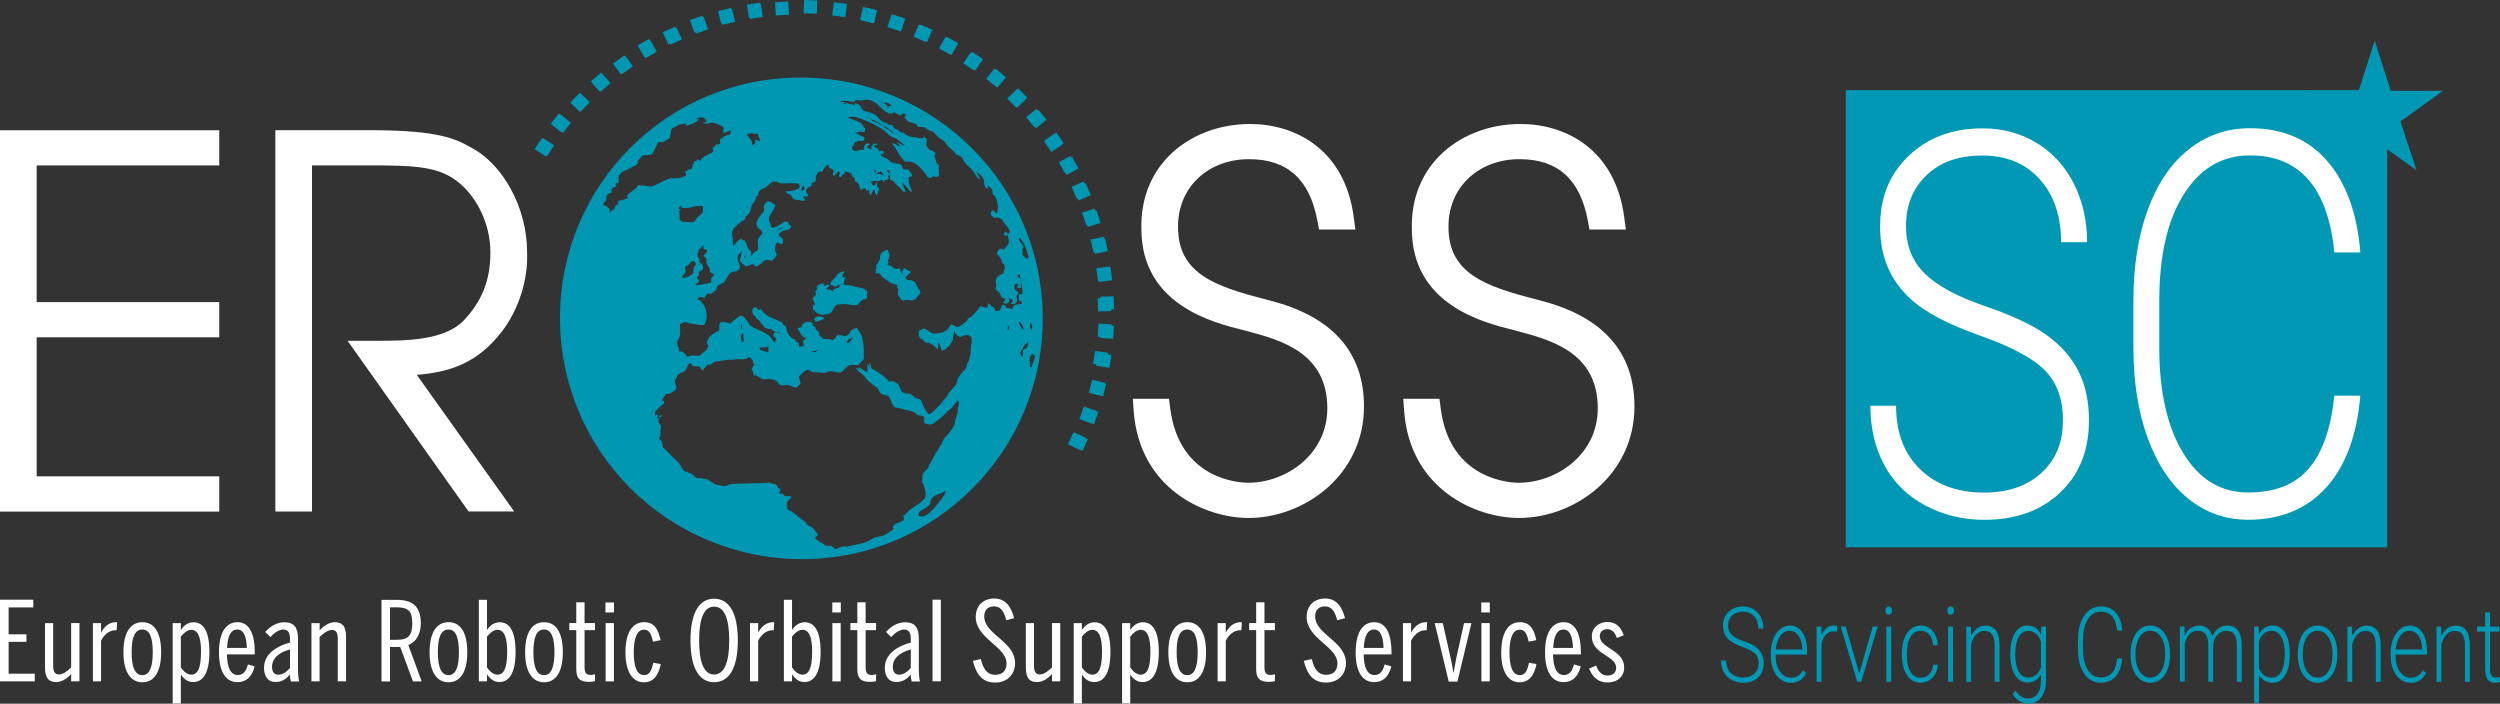 <?xml version="1.0" encoding="UTF-8"?><svg id="Calque_2" xmlns="http://www.w3.org/2000/svg" width="225.48" height="63.465" viewBox="0 0 225.48 63.465"><rect x="0" y="0" width="225.48" height="63.465" fill="#333333" stroke="none"/><defs><style>.cls-1,.cls-2{fill:#fff;}.cls-2{fill-rule:evenodd;}.cls-3{fill:#0098b4;}.cls-4{fill:#0096b3;}.cls-5{fill:#0097b3;}</style></defs><g id="Calque_1-2"><polygon class="cls-3" points="210.407 15.356 214.179 12.653 217.95 15.356 216.504 10.956 220.339 8.19 215.624 8.19 214.179 3.665 212.733 8.19 208.019 8.19 211.853 10.956 210.407 15.356"/><rect class="cls-3" x="166.472" y="8.127" width="48.838" height="41.233"/><path class="cls-1" d="m186.07,37.958c0-1.905-.534-3.413-1.603-4.519-1.069-1.106-3.03-2.162-5.871-3.162-2.847-.999-4.921-2.087-6.229-3.268-1.861-1.666-2.797-3.853-2.797-6.562s.867-4.764,2.596-6.405c1.728-1.647,3.941-2.464,6.638-2.464,1.823,0,3.457.44,4.896,1.32s2.558,2.106,3.35,3.683c.792,1.571,1.188,3.325,1.188,5.261h-2.345c0-2.351-.641-4.243-1.923-5.67-1.282-1.427-3.011-2.143-5.173-2.143s-3.778.585-5.022,1.76c-1.244,1.175-1.867,2.709-1.867,4.595,0,1.747.559,3.174,1.678,4.28,1.119,1.106,2.917,2.074,5.38,2.923,2.47.842,4.337,1.716,5.607,2.621,1.27.905,2.225,1.986,2.873,3.243.641,1.257.962,2.747.962,4.463,0,2.709-.867,4.878-2.596,6.512s-4.01,2.458-6.845,2.458c-1.936,0-3.715-.434-5.336-1.301-1.615-.867-2.847-2.074-3.683-3.633s-1.257-3.344-1.257-5.355h2.319c0,2.426.723,4.337,2.175,5.732,1.446,1.402,3.375,2.099,5.776,2.099,2.137,0,3.859-.591,5.154-1.772s1.942-2.747,1.942-4.695h.013Z"/><path class="cls-1" d="m212.884,35.689c-.314,3.62-1.351,6.386-3.105,8.309-1.754,1.917-4.092,2.879-7.015,2.879-2.037,0-3.84-.635-5.412-1.911-1.565-1.276-2.778-3.08-3.633-5.418s-1.288-5.01-1.301-8.014v-4.463c0-3.055.427-5.758,1.282-8.121s2.087-4.18,3.69-5.462,3.451-1.923,5.544-1.923c2.948,0,5.274.993,6.977,2.973s2.696,4.727,2.973,8.234h-2.345c-.578-5.839-3.118-8.756-7.612-8.756-2.495,0-4.475,1.163-5.959,3.495s-2.219,5.55-2.219,9.661v4.205c0,3.966.723,7.134,2.162,9.497s3.388,3.545,5.846,3.545,4.262-.729,5.494-2.181,1.992-3.639,2.282-6.55h2.351Z"/><path class="cls-3" d="m158.621,59.845c0-.371-.107-.666-.314-.88s-.591-.421-1.144-.616-.962-.409-1.213-.635c-.365-.327-.547-.754-.547-1.282s.17-.93.509-1.251.767-.484,1.295-.484c.358,0,.673.088.955.258s.497.409.654.717.233.647.233,1.024h-.459c0-.459-.126-.83-.377-1.106s-.585-.421-1.012-.421-.735.113-.981.346c-.245.233-.365.528-.365.899,0,.339.107.622.327.836.22.214.566.402,1.05.572.484.163.849.333,1.094.509.245.176.434.39.559.635s.189.534.189.867c0,.528-.17.949-.509,1.27s-.786.478-1.333.478c-.377,0-.723-.082-1.043-.251-.314-.17-.553-.402-.717-.71-.163-.302-.245-.654-.245-1.043h.453c0,.471.138.842.421,1.119.283.27.66.409,1.125.409.415,0,.754-.113,1.006-.346.251-.233.377-.534.377-.918l.013.006Z"/><path class="cls-3" d="m161.494,61.586c-.339,0-.647-.107-.918-.314s-.484-.497-.641-.874c-.151-.371-.226-.792-.226-1.257v-.195c0-.478.075-.911.22-1.295s.358-.685.622-.905c.264-.22.553-.327.861-.327.484,0,.867.207,1.15.622s.427.974.427,1.691v.308h-2.841v.107c0,.566.132,1.037.39,1.414s.585.566.981.566c.239,0,.446-.057.622-.163s.346-.277.49-.515l.277.264c-.327.585-.792.88-1.408.88l-.006-.006Zm-.082-4.695c-.333,0-.61.151-.836.459-.226.302-.365.71-.415,1.226h2.389v-.057c-.013-.478-.119-.867-.327-1.169s-.478-.453-.811-.453v-.006Z"/><path class="cls-3" d="m165.686,56.978c-.094-.019-.195-.031-.295-.031-.277,0-.509.094-.698.289-.189.195-.327.471-.409.836v3.419h-.44v-4.978h.434v.792c.239-.591.616-.886,1.131-.886.126,0,.22.019.289.063l-.013.503v-.006Z"/><path class="cls-3" d="m167.691,60.731l1.213-4.224h.453l-1.49,4.978h-.358l-1.496-4.978h.453l1.226,4.224Z"/><path class="cls-3" d="m170.048,55.074c0-.101.025-.189.082-.264.057-.069.126-.107.22-.107s.17.038.22.107c.057.069.082.157.082.264s-.025.189-.082.264c-.057.069-.132.107-.22.107s-.17-.031-.22-.107c-.057-.069-.082-.157-.082-.264Zm.522,6.418h-.44v-4.978h.44v4.978Z"/><path class="cls-3" d="m173.241,61.12c.308,0,.566-.107.773-.327.207-.214.321-.497.339-.842h.421c-.013.302-.088.578-.226.83s-.327.446-.559.585-.478.214-.748.214c-.522,0-.936-.226-1.244-.679s-.459-1.062-.459-1.835v-.163c0-.49.069-.924.207-1.301s.333-.666.591-.874.559-.308.899-.308c.44,0,.798.163,1.081.49s.434.754.453,1.282h-.421c-.019-.39-.132-.704-.339-.943s-.465-.358-.773-.358c-.396,0-.704.182-.924.541s-.327.861-.327,1.508v.163c0,.635.107,1.131.327,1.49s.528.534.93.534v-.006Z"/><path class="cls-3" d="m175.63,55.074c0-.101.025-.189.082-.264.057-.069.126-.107.22-.107s.17.038.22.107c.057.069.082.157.082.264s-.025.189-.082.264c-.057.069-.132.107-.22.107s-.17-.031-.22-.107c-.057-.069-.082-.157-.082-.264Zm.515,6.418h-.44v-4.978h.44v4.978Z"/><path class="cls-3" d="m177.761,56.513l.013.855c.151-.308.339-.541.559-.704.226-.163.471-.239.742-.239.427,0,.748.151.955.453s.314.754.314,1.351v3.268h-.44v-3.275c0-.446-.075-.773-.226-.993s-.383-.327-.71-.327c-.27,0-.515.107-.723.321s-.365.503-.465.861v3.413h-.44v-4.978h.421v-.006Z"/><path class="cls-3" d="m181.312,58.952c0-.779.138-1.395.415-1.854s.654-.685,1.125-.685c.54,0,.955.27,1.238.811l.025-.717h.415v4.878c0,.641-.145,1.15-.434,1.521s-.679.559-1.169.559c-.277,0-.54-.075-.792-.233-.251-.157-.453-.365-.597-.622l.245-.333c.314.478.685.717,1.113.717.371,0,.654-.138.861-.409s.314-.647.321-1.131v-.629c-.283.49-.691.735-1.232.735-.459,0-.83-.233-1.113-.691s-.421-1.081-.421-1.867v-.075.025Zm.446.101c0,.635.101,1.138.308,1.502s.49.553.861.553c.54,0,.924-.302,1.15-.911v-2.313c-.101-.321-.251-.559-.446-.729s-.427-.251-.698-.251c-.371,0-.66.182-.867.547-.207.365-.308.899-.308,1.609v-.006Z"/><path class="cls-3" d="m191.406,59.398c-.063.704-.264,1.244-.603,1.622s-.798.559-1.37.559c-.396,0-.748-.126-1.056-.371-.308-.251-.54-.603-.71-1.056-.17-.453-.251-.974-.251-1.565v-.867c0-.597.082-1.125.251-1.584s.409-.817.723-1.069.673-.377,1.081-.377c.572,0,1.031.195,1.364.578s.528.924.578,1.609h-.459c-.113-1.138-.61-1.71-1.483-1.71-.484,0-.874.226-1.163.679s-.434,1.081-.434,1.886v.817c0,.773.138,1.389.421,1.854s.66.691,1.138.691.83-.145,1.075-.427c.239-.283.39-.71.446-1.276h.459l-.006.006Z"/><path class="cls-3" d="m192.161,58.927c0-.478.075-.911.22-1.295s.358-.679.629-.892.578-.321.924-.321c.528,0,.962.233,1.288.698s.497,1.081.497,1.848v.113c0,.484-.075.918-.22,1.301s-.358.679-.629.892-.578.314-.924.314c-.528,0-.955-.233-1.288-.698s-.497-1.081-.497-1.848v-.113h0Zm.44.151c0,.597.126,1.081.371,1.464.245.383.572.572.968.572s.723-.189.968-.572.371-.886.371-1.515v-.107c0-.383-.057-.729-.17-1.043s-.27-.559-.478-.735-.44-.258-.698-.258c-.39,0-.71.195-.962.578-.245.383-.371.892-.371,1.515v.101h0Z"/><path class="cls-3" d="m197.026,56.513l.013.811c.145-.302.333-.528.553-.679s.465-.226.735-.226c.629,0,1.024.321,1.194.968.145-.308.333-.547.572-.717s.503-.251.786-.251c.855,0,1.288.585,1.307,1.747v3.325h-.44v-3.281c0-.446-.082-.773-.233-.993s-.396-.321-.735-.321c-.314,0-.585.132-.804.383s-.339.553-.365.911v3.294h-.44v-3.325c0-.427-.082-.748-.239-.955s-.402-.314-.729-.314c-.277,0-.515.101-.717.295s-.346.49-.44.88v3.413h-.44v-4.978h.421v.013Z"/><path class="cls-3" d="m206.517,59.053c0,.779-.138,1.395-.415,1.848-.277.459-.641.685-1.106.685-.547,0-.962-.239-1.251-.717v2.539h-.44v-6.895h.409l.025.704c.289-.534.704-.798,1.251-.798.478,0,.849.226,1.119.679s.409,1.075.409,1.879v.075h0Zm-.446-.101c0-.635-.107-1.138-.314-1.502s-.497-.553-.874-.553c-.27,0-.503.082-.698.245s-.339.396-.446.71v2.389c.107.283.258.503.453.654s.427.226.698.226c.371,0,.66-.182.867-.553s.314-.905.314-1.609v-.006Z"/><path class="cls-3" d="m207.246,58.927c0-.478.075-.911.22-1.295s.358-.679.629-.892.578-.321.924-.321c.528,0,.962.233,1.288.698s.497,1.081.497,1.848v.113c0,.484-.075.918-.22,1.301s-.358.679-.629.892-.578.314-.924.314c-.528,0-.955-.233-1.288-.698s-.497-1.081-.497-1.848v-.113h0Zm.446.151c0,.597.126,1.081.371,1.464.245.383.572.572.968.572s.723-.189.968-.572.371-.886.371-1.515v-.107c0-.383-.057-.729-.17-1.043s-.27-.559-.478-.735-.44-.258-.698-.258c-.39,0-.71.195-.962.578-.245.383-.371.892-.371,1.515v.101h0Z"/><path class="cls-3" d="m212.136,56.513l.013.855c.151-.308.339-.541.559-.704.226-.163.471-.239.742-.239.427,0,.748.151.955.453s.314.754.314,1.351v3.268h-.44v-3.275c0-.446-.075-.773-.226-.993s-.383-.327-.71-.327c-.27,0-.515.107-.723.321s-.365.503-.465.861v3.413h-.44v-4.978h.421v-.006Z"/><path class="cls-3" d="m217.403,61.586c-.339,0-.647-.107-.918-.314s-.484-.497-.641-.874c-.151-.371-.226-.792-.226-1.257v-.195c0-.478.075-.911.22-1.295s.358-.685.622-.905c.264-.22.553-.327.861-.327.484,0,.867.207,1.15.622s.427.974.427,1.691v.308h-2.841v.107c0,.566.132,1.037.39,1.414s.585.566.981.566c.239,0,.446-.057.622-.163s.346-.277.49-.515l.277.264c-.327.585-.792.88-1.408.88l-.006-.006Zm-.082-4.695c-.333,0-.61.151-.836.459-.226.302-.365.71-.415,1.226h2.389v-.057c-.013-.478-.119-.867-.327-1.169s-.478-.453-.811-.453v-.006Z"/><path class="cls-3" d="m220.175,56.513l.013.855c.151-.308.339-.541.559-.704.226-.163.471-.239.742-.239.427,0,.748.151.955.453s.314.754.314,1.351v3.268h-.44v-3.275c0-.446-.075-.773-.226-.993s-.383-.327-.71-.327c-.27,0-.515.107-.723.321s-.365.503-.465.861v3.413h-.44v-4.978h.421v-.006Z"/><path class="cls-3" d="m224.581,55.237v1.276h.823v.453h-.823v3.325c0,.277.038.484.119.616.082.138.214.201.402.201.075,0,.195-.013.358-.044l.019.446c-.113.05-.27.075-.471.075-.302,0-.522-.107-.66-.327s-.207-.541-.207-.968v-3.325h-.735v-.453h.735v-1.276h.44,0Z"/><path class="cls-2" d="m55.155,22.521h-.189c-.084.126-.084.231,0,.314h.251c0-.063,0-.189-.063-.189v-.063"/><rect class="cls-4" x="48.447" y="12.681" width="1.194" height="1.194" transform="translate(11.137 47.112) rotate(-56.9)"/><rect class="cls-4" x="49.911" y="10.473" width="1.194" height="1.194" transform="translate(10.459 43.777) rotate(-51.6)"/><rect class="cls-4" x="51.679" y="8.648" width="1.194" height="1.194" transform="translate(9.421 40.577) rotate(-46.2)"/><rect class="cls-4" x="53.531" y="6.806" width="1.194" height="1.194" transform="translate(8.368 37.248) rotate(-40.9)"/><rect class="cls-4" x="55.526" y="5.28" width="1.194" height="1.194" transform="translate(7.019 33.683) rotate(-35.5)"/><rect class="cls-4" x="57.725" y="3.725" width="1.194" height="1.194" transform="translate(5.742 29.924) rotate(-30.2)"/><rect class="cls-4" x="59.97" y="2.61" width="1.194" height="1.194" transform="translate(4.24 25.701) rotate(-24.8)"/><rect class="cls-4" x="62.392" y="1.574" width="1.194" height="1.194" transform="translate(2.855 21.046) rotate(-19.4)"/><rect class="cls-4" x="64.89" y=".842" width="1.194" height="1.194" transform="translate(1.597 15.885) rotate(-14)"/><rect class="cls-4" x="67.454" y=".319" width="1.194" height="1.194" transform="translate(.628 10.186) rotate(-8.6)"/><rect class="cls-4" x="69.936" y=".17" width="1.194" height="1.194" transform="translate(.067 3.938) rotate(-3.2)"/><rect class="cls-4" x="72.497" y=".021" width="1.194" height="1.194" transform="translate(69.926 73.645) rotate(-88)"/><rect class="cls-4" x="75.124" y=".279" width="1.194" height="1.194" transform="translate(65.099 75.853) rotate(-82.6)"/><rect class="cls-4" x="77.687" y=".752" width="1.194" height="1.194" transform="translate(59.625 77.388) rotate(-77.2)"/><rect class="cls-4" x="80.199" y="1.451" width="1.194" height="1.194" transform="translate(53.615 78.162) rotate(-71.8)"/><rect class="cls-4" x="82.582" y="2.399" width="1.194" height="1.194" transform="translate(47.133 78.019) rotate(-66.4)"/><rect class="cls-4" x="84.905" y="3.535" width="1.194" height="1.194" transform="translate(40.436 76.911) rotate(-61)"/><rect class="cls-4" x="87.112" y="4.949" width="1.194" height="1.194" transform="translate(33.581 74.783) rotate(-55.6)"/><rect class="cls-4" x="89.184" y="6.418" width="1.194" height="1.194" transform="translate(27.035 71.611) rotate(-50.3)"/><rect class="cls-4" x="91.089" y="8.295" width="1.194" height="1.194" transform="translate(20.465 67.312) rotate(-44.9)"/><rect class="cls-4" x="92.796" y="10.066" width="1.194" height="1.194" transform="translate(14.636 61.978) rotate(-39.6)"/><rect class="cls-4" x="94.383" y="12.285" width="1.194" height="1.194" transform="translate(9.183 55.614) rotate(-34.2)"/><rect class="cls-4" x="95.717" y="14.269" width="1.194" height="1.194" transform="translate(4.81 48.398) rotate(-28.9)"/><rect class="cls-4" x="96.837" y="16.556" width="1.194" height="1.194" transform="translate(1.241 40.275) rotate(-23.5)"/><rect class="cls-4" x="97.75" y="18.963" width="1.194" height="1.194" transform="translate(-1.21 31.522) rotate(-18.1)"/><rect class="cls-4" x="98.484" y="21.463" width="1.194" height="1.194" transform="translate(-2.426 22.322) rotate(-12.7)"/><rect class="cls-4" x="98.953" y="24.111" width="1.194" height="1.194" transform="translate(-2.333 12.85) rotate(-7.3)"/><rect class="cls-4" x="99.021" y="26.881" width="1.194" height="1.194" transform="translate(-.856 3.318) rotate(-1.9)"/><rect class="cls-4" x="99.04" y="29.216" width="1.194" height="1.194" transform="translate(64.138 127.569) rotate(-86.7)"/><rect class="cls-4" x="98.671" y="31.732" width="1.194" height="1.194" transform="translate(52.295 125.564) rotate(-81.3)"/><rect class="cls-4" x="98.344" y="34.371" width="1.194" height="1.194" transform="translate(40.923 122.41) rotate(-75.9)"/><rect class="cls-4" x="97.518" y="36.835" width="1.194" height="1.194" transform="translate(30.078 117.424) rotate(-70.5)"/><rect class="cls-4" x="96.521" y="39.176" width="1.194" height="1.194" transform="translate(20.151 111.118) rotate(-65.1)"/><path class="cls-2" d="m55.155,22.521h-.189c-.084.126-.084.231,0,.314h.251c0-.063,0-.189-.063-.189v-.063"/><path class="cls-4" d="m72.189,6.996c-12.005,0-21.685,9.68-21.685,21.685s9.68,21.685,21.685,21.685,21.685-9.68,21.685-21.685-9.68-21.685-21.685-21.685m20.805,22.188c.126.126.126.314.063.566h-.189v-.126c-.126-.126-.126-.44-.063-.566h.189v.126m-1.194-7.794h.126c.126.189.314.314.377.503.251.44.314.88.503,1.32h-.126v.126h-.314c-.126-.189-.314-.189-.314-.503.063-.063,0-.189,0-.314s.126-.189,0-.377c-.126-.251-.377-.314-.377-.691h.063m-12.634-12.445c.189.126.314.189.566.314,0-.042.021-.084.063-.126.251.063.566.126.691.377h-.251c-.126,0,0,.126-.251.126-.251-.251-.691-.251-.817-.629v-.063m-11.502,2.954h.754c0,.063,0,.189.063.377.126.189.126.44.126.44l-.503-.189s.189.189,0,.377c-.189.189-.377.189-.377.189v-.44l-.503-.629.44-.126h0Zm-9.805,4.714c-.377,0-.377.251-.377.251,0,0-.754.566-.817.629s0,.251,0,.314-.629.189-.817.251c-.126.063,0,.251,0,.251,0,0-.314.189-.314.251s-.063.251-.063.251c0,0-.126,0-.314.189l-.126.189h-.189v-.377s-.126-.189-.314-.251c-.126-.063-.189-.063-.314-.189-.063-.063.314-.377.314-.377,0,0-.063-.314.063-.503.126-.189.377-.189.377-.189,0,0,0-.314.063-.377s.314-.189.377-.189-.063-.189-.063-.251.314-.063.314-.063v-.566c0-.063.314-.377.314-.377l1.32-.629s.189-.189.126-.251.44-.629.44-.629c0,0,.629-.063.817-.063s.44-.754.44-.754c0,0,.063-.189.126-.314.063-.189.566-.063.566-.063,0,0,.126-.189.377-.251.189-.063.126-.251.126-.251,0,0,.126-.566.126-.629s.503-.251.503-.314.754-.251.88-.251.126.189.189.189.817-.314.88-.377c.063-.063-.063-.063-.314-.063s.566-.314.754-.314.189.063.44.251c.189.189-.44.251-.314.251s.126.063.314.063.189,0,.377-.063c.126-.063.314,0,.503.063s.377.189.566.251c.189.063.063.377.063.503s.189.063.503-.063c.314-.189.189-.063.126.251s-.44.251-.754.377-.063.314-.189.566-.377.063-.566.251c-.189.189.063.251,0,.377-.063.189-.754.503-.943.566s-.126.314-.377.377-.314-.189-.377-.063c-.063.063-.063.251-.126.251s-.063.189-.063.251-.189.377-.189.377h-.377c-.189,0,0,.251,0,.377s-.44.251-.566.314-.817.063-1.006.063-.754.314-.754.314c0,0-.629.314-.88.377-.189.063-.566-.063-.943-.063m3.394,2.2s.126-.126.189-.126c0,0-.251,0-.251-.063s.377-.377.44-.314c0,0-.126.251,0,.251h.566c.189,0,.503-.126.566-.126,0,0,.754-.126.754,0v.503c0,.189-.503.503-.503.503,0,0-.189.377-.377.44h-1.006c0-.063-.314-.251-.251-.314s0-.566,0-.566m.44,4.777c.314-.063.377-.251.566-.44h.314c0,.063.063,0,.126.126.126.189,0,.314-.126.44-.063.189,0,.377-.063.566-.251.189-.503.377-.88.44l-.189-.189c.063-.189.314-.314.314-.44v-.503m.88,1.634c.126-.063.314-.189.314-.377-.126,0-.189-.084-.189-.251.314-.189,0-.189.189-.44.126-.189.314-.063.377-.44,0-.126-.063-.189-.126-.314-.126,0-.189,0-.189-.126v-.251c0-.063-.126-.189-.189-.251-.063-.189.063-.377.063-.629l.44-.44c.084,0,.126.063.126.189-.063.063,0,.063,0,.189.251,0,.189,0,.314.126,0,.189-.189.377-.314.44,0,.126.189.189.251.314v.377c.063.189.251.377.314.566v.251s.314.189.377.189c0,.189-.189.251-.251.377v.377c-.251.126-1.32.251-1.508.251v-.126m22.628,18.857l-.189.314c-.063.126-.314.44-.377.503-.44.503-1.257,1.697-1.948,1.194v-.314c.189-.251.189-.189.503-.377.126-.063.503-.377.503-.44.063-.943.943-.754,1.383-1.194.084.042.126.147.126.314m5.72-14.645h-.063c-.126,0-.126-.063-.189-.126v-.44h.126c.063.126.126.126.126.314v.251m.629-2.326h-.126c-.063.189-.189.314-.314.44-.126,0-.189-.126-.251-.126-.126,0-.126.063-.251,0,0-.063-.126-.189-.126-.314-.063,0-.126,0-.189.063-.063.189-.126.44-.314.503h-.314c0-.126-.126-.314-.189-.377h-.126c-.063,0,0-.126-.126-.189,0,0-.063-.063-.189-.126v.314c-.189.189-.44,0-.691-.063-.251.377-.566.754-.88,1.006-.063,0-.189.063-.251.126,0,0,0,.126-.063.189s-.691.566-.817.566c-.251,0-.377-.189-.629-.251-.314.503-.44.754-1.32.817-.126,0-.251.063-.377,0-.314-.126-.44-.377-.817-.44-.126.126-.314.126-.377.251s0,.251,0,.44c.189.126.377.126.503.44.063.126.503,0,.503.189,0,0,.251,0,.314.126l.377.377c0,.063,0-.629,0-.566.251,0,.251.754.44.691.189-.063.503-.314.817-.754.126-.189.126-.503.189-.754,0-.126,0-.314.063-.314l.126.251c.189.126.189.251.503.251.251-.189.817-.251.943,0,.063.126,0,.754,0,.629,0,.251-.063.503,0,.754v.189c0,.126-.063.44-.126.566-.126.126-.126.251-.189.503,0,.126-.314.503-.566.691,0,.063-.251.314-.251.44,0,.063,0,.314-.063.44-.189.314-.566.566-.754.88,0,.126-.063.189-.126.314-.126.063-.189.189-.314.251-.063.063-.063.189-.126.251l-.503.503c-.126.189-.566.566-.754.691-.314.126-.817-1.194-.817-1.257-.126-.126-.314-.126-.503-.189-.189-.126-.314-.314-.503-.377s-.44,0-.629-.126c-.251-.126-.251-.503-.44-.754-.063-.063-.314-.251-.44-.251h-.377l-.377-.377c-.377-.314-.691-.503-.817-.566-.063-.063-.189-.126-.314-.189-.189-.126-.126-.566-.251-.503-.063,0,.063.817-.126.817-.314-.063-.817-.503-.88-.44-.063.126.44.503.629.691.084.084.147.168.189.251.251.314.691.629,1.006.88.189.126.189.503.44.566.189.126.503,0,.629.251.189.251.251.817.566.943.189,0,.377.063.629.126.251.126.754.126,1.069.251.189,0,.314.251.44.314.251,0,.566,0,.566.314-.189.063,0,.126,0,.377.251.126.377.126.566.126h0c.566-.44,1.069-.817,1.069-.88.063-.063.377-.377.566-.503h0c.189-.189.503-.754.754-.817v.063c.189.251-.126.691,0,.943,0,.189-.126.566-.251.817v.44c-.377.691-.691,1.006-1.006,1.257,0,.189-.126.251-.126.44-.314.189-.314.566-.503.754h0c-.251.44-.44.88-.629,1.131,0,.189-.126.314-.251.44-.189.189-.377.377-.377.629s-.063.754,0,.566c.126,0,.189.629.251.754v.629c-.251.377-1.006.817-1.383,1.069-.189.189-.314.377-.629.566,0,.126,0,.189.063.314-.063.251-.566.314-.817.44-.063.063-.126.189-.189.251,0,.126.063.063.063.189-.251.189-.566.44-.88.566s-.566.126-.817.189c-.251.126-.44.251-.691.377-.566.251-1.194.251-1.76.44h-.566c-.251.063-.629.377-.88.126h.126c-.126,0-.251-.126-.314-.189h-.377c-.251,0-.314-.251-.629-.314-.063-.189-.44-.189-.44-.44.126-.126.189-.126.251-.314-.189-.126-.314-.44-.503-.566s-.44-.189-.566-.377c-.063-.063,0-.126-.126-.189-.314-.189-.943-.754-1.069-.817l-.189-.126c-.063,0-.189-.063-.314-.189.063,0-.126-.377,0-.629.063-.189.314-.189.377-.503h-.503c-.126,0-.189-.189-.314-.251h-.377c.189-.126.251-.566.126-.44-.126,0-.063-.063-.189-.126v-.126c-.189-.126-.189-.189-.503-.189-.189.126-3.708,0-3.646.251-.126,0-.189,0-.251.063h0s-.943-.126-1.069-.189c-.314-.126-.629-.44-1.006-.566-.126,0-.377.063-.691,0-.189-.063-.377-.314-.566-.44-.189-.063-.44-.189-.629-.251-.251-.126-.314-.44-.503-.691-.126-.189-.314-.314-.503-.503l-1.006-1.006c0-.126,0-.314-.063-.44,0-.126-.189-.189-.251-.314,0-.063.063-.189.126-.251v-.44c0-.126.063-.314.063-.503-.126-.063-.189-.126-.251-.377,0,0,0-.126.063-.189,0-.126.126-.189.251-.251v-.063h-.189c0,.063,0,0-.063.189v.063h-.126c0-.063-.063-.063-.126-.126-.063-.126-.126-.314-.126-.44.251-.251.503-.566.817-.754v-.251h-.189c0-.063.314-.566.377-.629h.314c.189-.126.377-.251.503-.314.251-.314,0-.44,0-.817,0-.189.189-.44.251-.566.126-.189.377-.189.566-.314.251-.126.251-.503.44-.691,0,0,.063-.063.126-.063.126,0,.126.251.251.251.063,0,.503.063.629.063.063.126.063.314.314.314v-.126c.189-.126.251-.314.377-.377h.251c.126,0,.189-.189.314-.251.126,0,1.131-.189,1.32-.189h.314c.126,0,.251,0,.377-.063.251,0,.503.063.754,0,.189,0,.251-.189.44-.189.189.251.314.126.314.566.126.063.251.189.251.44-.063.126-.314.377-.251.503.063.189.126.126.314.189s.377.251.566.314c.251.063.377-.126.691,0,.126,0,.377.063.503.126.126.063.189.314.377.377.189.126.377,0,.629,0,.314.063.566.251.88.251.126-.126.189-.251.314-.377,0-.251-.126-.314-.126-.629.189-.189.377-.44.691-.566.314-.063.377.126.566.189.377,0,.691,0,1.069.063,0,0,.189-.063.314-.126.566-.126.88.251,1.257,0,.503-.503.503-.691,1.446-.566.126-.189.314-.377.503-.566,0-.943,0-1.948-.44-2.514-.126,0-.314.063-.377.126-.314.189-.189.566-.754.629-.126-.126-.377-.126-.629-.126-.063.126-.189.314-.314.377-.126.126-.251,0-.377,0h-.503s-.629-.503-.629-.566v-.314c-.126-.189-.314-.126-.377-.44l.063-.063c-.189,0-.126-.126-.377-.126-.126-.063-.566.126-.629.189,0,.063,0,.189-.063.251,0,0-.314.063-.377.126,0,.126.314.503.377.503.189.063.44,0,.44.377-.126,0-.251.189-.314.251,0,.189.063.314.063.44h-.377c-.126-.063-.189-.126-.251-.189,0-.126,0-.251-.063-.377,0-.063-.251-.126-.314-.126s-.566-.629-.629-.691c0,0-.189-.629-.189-.691-.754-.44-1.508-.44-1.948-1.194h-.314c0-.126-.063-.251-.251-.251-.063.063-.126.063-.189.189s0,.377,0,.44c.063.251.251.189.44.377.189.126.189.44.377.566.126.063.314.126.503.126.126,0,.189.189.314.189.314.189.691,0,.754.377h-.126c-.126-.063-.251-.063-.377,0,0,.126-.063.126-.063.314.126.126.251.126.251.314-.063.126-.189.377-.251.566-.063,0-.126-.126-.189-.126h0c.063-.126.126-.377,0-.44-.251-.691-1.697-.88-2.137-1.446-.189-.251-.251-.629-.629-.691-.126,0-.817.629-.943.691-.314-.063-.566-.189-.88-.126-.251.377-.063.314-.126.754-.126.063-.691.377-.754.44-.126.126-.251.377-.314.503-.063.251.126.314.063.503-.126.314-.503.566-.754.817h-.754c-.126,0-.189.063-.44.126-.063-.126-.189-.314-.314-.377-.251-.189-.566,0-.629-.377.189-.251-.189-.44-.126-.754,0-.189.189-.44.251-.629.063-.377,0-.817,0-1.069.189-.063.251-.189.503-.189.189.126,1.383.314,1.697.251.314-.503.251-1.383-.063-1.823-.189-.251-.503-.189-.566-.503.063,0,0-.063.126-.126.126-.126.377,0,.566,0,.063-.126.126-.377.314-.377.042,0,.105.021.189.063.126-.126.377-.251.503-.377,0-.126.063-.251.126-.377.189-.189.503-.189.629-.377.126-.189.377-.691.566-.817.251-.126.566-.063.754-.314.251-.377-.251-.691-.126-1.131,0-.126.189-.251.251-.377.126-.126,0-.126.251-.189v.251c.126.189-.063.691-.126.88l.314.314c.377,0,.377-.189.754-.189.063.126.063.189.314.189.189-.189.503-.314.691-.566h.251c.126,0,.189,0,.377.063.126-.189.44-.314.44-.629-.251-.251-.126-.629-.063-.943,0,0,.063,0,.126-.063.126,0,.314.189.377.126.126,0,.126-.126.126-.314,0,0,0-.189-.063-.189-.126-.189-.251,0-.314-.377v-.063c.126-.063.251-.189.377-.251.377-.126.629,0,.754-.44-.126-.063-.189-.126-.377-.126-.189.189-.817.566-1.131.566-.126-.126-.251-.126-.314-.251-.063-.126,0-.189-.063-.377,0-.063-.126-.189-.126-.314-.126-.377.503-.943.566-1.383-.063,0-.063-.063-.189-.126h-.314c-.063.126-.189.189-.251.377,0,.189.063.314,0,.44-.126.251-.88.88-.566,1.383.126.314.44.251.44.629-.063.126-.377.44-.377.566-.063.189,0,.691,0,.943-.314.126-.44.314-.629.566-.063,0-.251-.063-.314-.189v-.377c0-.063-.126-.126-.189-.189-.189-.251-.189-.629-.44-.88-.251.063-.503.44-.629.629h-.189c-.063-.063-.189-.063-.189-.189v-.44c0-.314-.189-.503,0-.88,0-.126.629-.691.817-.817.063,0,.251-.126.314-.189v-.189c.126-.126.314-.251.377-.377.126-.251.126-.503.251-.754.063-.126.189-.189.251-.314,0-.126.126-.314.126-.44,0,0,.126,0,.126-.063.063-.126,0-.251.126-.377.126-.189.503-.251.629-.377.189-.126.503-.566.88-.503.126,0,.189.126.377.189h.314c.503,0,1.571-.126,1.823.251,0,0,0,.126.063.189,0,0,0,.126-.063.126-.189.126-.377.189-.629.251h-.566s0,.126.063.126c.126.126.251,0,.377.189.251.314.251.44.817.44,0-.042.021-.105.063-.189-.126,0-.189,0-.189-.189.189,0,.314,0,.44-.063v-.126c-.126-.063-.189-.126-.189-.377.063-.063,0-.126.126-.189.063-.126.314-.126.377-.251v-.189c.063-.126.314-.063.377-.251v-.314c0-.126.189-.44.314-.503h.314c.063-.314.377-.629.691-.754.063.063.251.126.314.189.126.189,0,.251.189.377.126.126.314.126.377.377-.126.063-.126.189-.063.314h.126c.126-.189.314-.314.377-.44v-.126h.126c.189.189.566.251.88.251l.126.126c0,.063,0,.189.063.251,0,0,.126,0,.189.063v.314c0,.063.251.063.314.189.126.251.126.44.251.629.126-.126.314-.126.566-.189,0,.126.063.063.126.126.126.189,0,.314.251.44,0-.251.189-.314.189-.629-.126,0-.126-.063-.189-.189v-.314h-.126v.063c0,.063.063,0,0,.126-.126.063-.189,0-.314,0-.063-.251-.251-.377-.377-.503.063-.126.126-.251.189-.44h.189c0,.126.063.126.126.251v.063c0,.189.189.314.377.314.189-.126.503-.126.691-.189v-.126c-.44-.251-.063-.314-.817-.377,0-.063-.126-.126-.189-.189v-.189c.063,0,.126,0,.189-.126v-.126c.126,0,.189,0,.314.063.063.063.189.189.251.251v.189h.189c.063-.063.126-.126.314-.126,0,.063.126.126.189.189,0,.189-.063.503,0,.503,0,.063,0,.126.063.189q.029.029,0,0c.063-.314.44,0,.44-.377-.063,0,0,0-.063-.189h.063c.314-.126.126.251.251.44,0,0,.126.063.189.126.189.251.44.44.629.691.063.126.189.189.251.314h.063c.063,0,0,0,.063-.126-.189-.251-.314-.754-.314-1.194.126,0,.314,0,.314-.251-.126-.126-.251-.377-.377-.44h-.314c-.189-.063-.189-.251-.251-.377-.189-.189-.566-.126-.88-.251-.126,0-.251-.251-.377-.314-.314-.189-.503-.126-.629-.44.126,0,.251,0,.314-.126h0c0-.126-.126-.189-.314-.189,0,.042-.042.063-.126.063-.126-.063,0-.063-.063-.189-.126-.126-.251-.063-.377-.251,0-.063,0-.126.063-.126h.189v-.126h-.314c0,.126-.126.126-.189.251v.189s-.126.126-.126.189h.126c-.063,0,0,0-.126.063h.126s0,.126.063.189h-.126c-.126-.126-.314,0-.503-.126-.063,0-.126-.189-.251-.189-.251-.063-.44.126-.754.126-.063-.126-.189-.189-.189-.314.126-.189.189-.377.314-.629h.754c0-.084.021-.168.063-.251v-.063c-.377-.126-.88-.44-1.194-.691v-.063h0c.377.126.817.314,1.194.251,0-.063.063-.126.063-.314-.189-.126-.251-.377-.44-.503-.314-.189-.754-.314-1.131-.44v-.126h.503c.189,0,.314-.189.566-.126.943.251,1.823.691,2.577,1.194.251.189.503.44.691.629.126.126.251.063.44.189.126.063.754.566.817.691v.126c-.314.126-.817-.251-1.131-.377v.063c.314.314.503.691.691,1.069.063.126.377.377.503.566.817-.189,1.446.566,1.823,1.006.189.251.063.377.566.44.126-.126.189-.063.189-.314-.126-.126,0-.126,0-.251-.063-.251-.126-.126,0-.44,0-.126-.189-.189-.251-.314-.063-.126,0-.314-.189-.503,0-.063.063-.189.126-.314-.189-.189-.189-.251-.566-.314h0c0-.063-.251-.314-.251-.377-.126-.314.251-.503-.189-.754h-.189l.063.063h-.44c-.189-.189-.377,0-.629-.126-.126,0-.377-.126-.503-.189-.063,0-.126-.126-.189-.189h-.251c-.063-.063-.189-.189-.251-.251-.126,0-.189-.063-.314-.126s-.126-.251-.251-.314h-.251c-.063,0-.189-.126-.251-.189-.126,0-.251-.063-.377-.126-.189-.126-.44-.503-.691-.629-.314-.189-.691-.189-1.006-.377-.126-.063-.189-.251-.251-.377-.063-.126-.314-.189-.377-.251h-.126s.063.063,0,.126h-.251v-.063h.189-.189c-.126-.063-.251.126-.44.063-.189,0-.44-.189-.629-.251h0c.314-.251.88,0,1.32,0v-.126c.126-.063.44,0,.629,0,.691-.189,1.571-.063,2.2.377.377.314.754.88,1.32.943.126-.126.314-.189.377-.251v-.063h.126c.314.063.629.314.817.44,0,.126-.126.126-.126.314.126.063.189.189.314.251.251.126.503.126.754.314l.126.189h.566c.126,0,.251.189.377.251.126.063.314.063.44.189.189.126.251.251.377.44.189.189.44.314.629.503.063.063.126.189.189.314.126.189.314.314.503.44.126.126.251.251.314.377.126.063.251.063.377.189.189.126.189.314.314.503.251.314.629.566.817.943.189.251.251.566.566.629v-.063c-.063-.126-.314-.44-.314-.566h0c.189.189.44.314.566.503.189.377,0,.88.44,1.006v-.251h.063c.126.126.314.251.377.377v.314c0,.063.189.189.251.314.189.44.251,1.006.126,1.446-.126-.063-.251-.189-.377-.314-.063.063-.126,0-.189.126v.314c.126.063.126.126.189.189h.691c.189.503.754.817.817,1.257,0,0,0,.063-.063.189h-.189s0-.063-.126-.126c0,.126-.063.126-.126.314h.251s0-.126.063-.189h0c.126.126.251.691.126.88,0,.189-.251.314-.377.503-.126,0-.189-.063-.377-.063,0,.063-.126.126-.189.189,0,.063-.063.189-.126.314.189.126.314.377.44.566v.189c.063.126.189.063.251.314.063.189-.063.503-.126.691-.314.189-.754.251-.691.817.126.189,0,.44,0,.628.126.063.314.251.377.314.063.126.063.251.189.377.126.126.251,0,.314.251-.126,0-.126.126-.189.251h.314c.063-.063.126,0,.189-.189.126-.126,0-.314,0-.503s.189-.189.189-.377c-.189,0-.44-.314-.44-.629.126-.063.126-.126.377-.126v.126c-.063.063,0,.189-.063.251h.314c0-.126.063-.189.063-.377-.063-.126,0-.377-.126-.503-.126-.063-.189-.189-.314-.251,0,0,.377-.063.377-.126.126-.189,0-.377.377-.44v.126c.063.126,0,.251.063.44.126.44.251,1.069.189,1.571l-.126.126c-.042,0-.105-.021-.189-.063v.251c.063.126,0,.189,0,.314.189.063.314.126.377.377v.189s.126,0,.189.063l.126.377c-.126,0-.314,0-.44-.126v-.189c.063,0,.063-.126.126-.251h0c-.189.063-.314.063-.44,0v-.126m-25.456,2.64s.126,0,.189.063h0c0,.251,0,.503.063.691-.126.063-.063.126-.251.189,0,0-.063,0-.126-.063l-.126-.629c0-.126.126-.189.189-.251m-.063-.754s.126-.189.189-.189v.629s-.063.126-.189.126v-.126c0-.189-.063-.251,0-.377m2.64,2.451c-.042,0-.105.021-.189.063-.189-.189-.566-.126-.754-.314,0,0-.126-.126,0-.189h0c.251,0,.566,0,.754-.126h.126v.566m3.52,0l.44-.126s.503-.126.566-.126c0,0-.189.251-.314.251h-.691m3.394-.943c.063,0,.126-.189.251-.251.189,0,.377-.377.44-.314,0,0-.063.377-.126.44-.126.063-.126.251-.377.314,0,0-.126-.063-.126-.189m-9.303-7.731l.126-.126h.063c.126.126,0,.189,0,.377h-.126c0-.084-.021-.168-.063-.251m12.885-7.794h.189c.084,0,.147.042.189.126h0c0,.042-.021.105-.063.189h0v-.126h-.126c-.063-.126-.126-.063-.126-.251m11.88,13.702c.314.189.503.44.503.817h-.126c-.126-.251-.44-.566-.377-.88m.691,2.577c-.126.063-.126,0-.189.126-.126.189,0,.503-.063.629h-.189c-.126-.126-.189-.251-.189-.44.251-.189.189-.251.314-.44s.377-.377.503-.566h.063c0,.314-.063.566-.251.754m.314,1.634v-.88c0-.126.189-.251.251-.377h.063c.063.126.126.063.189.189.126.189-.251.817-.251,1.069h-.126"/><path class="cls-4" d="m82.686,25.978c0-.126-.251-.503-.251-.503,0,0-.314-.189-.377-.189h-.314c-.063-.063-.189-.189-.126-.251,0-.063.126-.126.189-.189,0-.063.189-.189.189-.189,0,0,.189,0,0-.126s-.314-.126-.314-.189-.126-.126-.189-.063c0,.063-.126.126-.126.251s.063.189.063.189c0,0-.063.189-.126.126,0-.063-.126-.126-.126-.189,0-.126,0-.314-.126-.314-.063,0-.126.063-.189.063s-.314,0-.377-.126c0-.063-.251-.189-.251-.189,0,0-.063-.063-.189,0-.126,0-.189,0-.189-.063s.251-.126.314-.189c0,0-.126,0-.126-.063s0-.314.063-.377c0,0,.126-.189.063-.314,0-.126-.126-.44-.189-.44-.126,0-.314.189-.377.189s-.251.377-.251.377c0,0,.063.314,0,.314s-.126.314-.126.314l-.189.251s.063.189,0,.314c0,.126-.189.189,0,.251.189,0,.251-.063.377.126.126.189.189.251.314.314s.503.377.629.44c.189,0,.503.189.629.189s.189.126.126.126c0,0-.314,0-.189.126.126.063.189.314.126.377s-.126.189,0,.314c.063.126.251.44.377.44s.251-.063.377-.063.377.063.377.063c0,0,.314-.063.377-.126s.314-.44.44-.503-.126-.189-.189-.314"/><path class="cls-4" d="m77.657,25.978c-.063,0-.629-.126-.691-.126s-.314-.126-.503-.126h-.44c-.063,0-.126,0-.126-.063v-.189c0-.126.126-.377.126-.377,0,0-.314,0-.314-.063s.063-.377.189-.377-.063-.126-.063-.126c0,0-.314.189-.314.251s-.503.566-.503.566c0,0-.189.251-.126.314s.126,0,.189.063.189.126.314.126c.063,0,.189-.189.189-.189h.126s.063.126,0,.189l-.063.126h-.189c-.126.063-.251.126-.377.189,0,0,.126.126,0,.189s-.314-.189-.314-.189c-.063,0-.126,0-.189-.063,0,0-.314,0-.251,0,0-.063.314-.314.314-.377h-.189c-.063,0-.189.126-.251.126,0,0-.063-.189-.126-.251,0,0-.377.126-.377.189v.314l-.189.189s.126.189.063.314-.189.189-.189.189c0,0-.126.063-.063.189,0,.126.189.44.189.44,0,0,.063,0,0,.063h-.189v.503h.189s-.063.126.126.189.314.126.44.126.189,0,.377-.063c.189,0,.314-.126.377-.251s.251-.566.503-.629h.691c.189,0,1.006.189,1.194,0s.377-.377.44-.44c.063,0,.314,0,.314-.126,0-.189.063-.566,0-.629s-.314-.189-.377-.189"/><path class="cls-4" d="m74.075,28.555h-.314s-.189,0-.251.126l-.063.126-.063.063h.063s.251,0,.314-.063c.063,0,.44-.126.44-.126,0,0,0-.126-.126-.126"/><polygon class="cls-1" points="0 46.142 19.774 46.142 19.774 42.962 3.306 42.962 3.306 30.422 19.774 30.422 19.774 27.248 3.306 27.248 3.306 14.922 19.774 14.922 19.774 11.748 0 11.748 0 46.142"/><path class="cls-1" d="m45.275,29.894c1.527-2.005,2.37-4.695,2.263-7.172,0-3.998-2.194-7.995-5.179-9.485-1.622-.949-3.633-1.496-9.127-1.496h-8.397v34.394h3.306V14.916h5.091c3.715,0,5.896.057,7.599,1.15,2.037,1.32,3.401,4.01,3.401,6.694,0,2.514-.767,4.438-2.47,6.21-1.766,1.766-5.399,1.766-7.568,1.766h-2.847l10.616,14.972.302.421h4.111l-8.787-12.32c2.759-.226,5.405-.924,7.687-3.928"/><path class="cls-1" d="m114.579,27.11l-.365-.094c-4.683-1.194-8.001-2.363-7.964-6.606,0-3.507,2.69-6.053,6.405-6.053,3.451,0,5.462,1.81,6.16,5.537l.151.811h3.281l-.151-1.125c-.817-6.191-5.368-8.397-9.353-8.397-2.86,0-5.537,1.056-7.341,2.904-1.672,1.716-2.521,3.979-2.458,6.543,0,6.876,6.48,8.473,9.233,9.152l.233.063c3.08.817,7.304,1.942,7.304,6.983,0,4.148-3.708,6.713-7.147,6.713-.629,0-6.197-.189-7.021-6.707l-.113-.867h-3.262l.075,1.069c.509,7.103,6.474,9.68,10.365,9.68,5.01,0,10.409-3.847,10.409-10.057,0-4.89-2.841-8.102-8.441-9.541"/><path class="cls-1" d="m138.973,27.11l-.365-.094c-4.683-1.194-8.002-2.363-7.964-6.606,0-3.507,2.69-6.053,6.405-6.053,3.451,0,5.462,1.81,6.16,5.537l.151.811h3.281l-.151-1.125c-.817-6.191-5.368-8.397-9.353-8.397-2.86,0-5.537,1.056-7.341,2.904-1.672,1.716-2.521,3.979-2.458,6.543,0,6.876,6.48,8.473,9.233,9.152l.233.063c3.08.817,7.304,1.942,7.304,6.983,0,4.148-3.708,6.713-7.147,6.713-.635,0-6.197-.189-7.021-6.707l-.113-.867h-3.262l.075,1.069c.509,7.103,6.474,9.68,10.365,9.68,5.003,0,10.409-3.847,10.409-10.057,0-4.89-2.841-8.102-8.441-9.541"/><polygon class="cls-1" points="0 54.087 3.005 54.087 3.005 54.785 .779 54.785 .779 57.211 2.382 57.211 2.382 57.89 .779 57.89 .779 60.762 3.136 60.762 3.136 61.454 0 61.454 0 54.087"/><path class="cls-1" d="m4.06,60.19v-3.991h.735v3.828c0,.534.132.804.547.804.365,0,.798-.358,1.075-.635v-3.998h.748v5.255h-.748v-.666c-.27.327-.786.729-1.345.729-.685,0-1.012-.358-1.012-1.326"/><path class="cls-1" d="m8.379,56.199h.735v.836h.019c.251-.497.698-.918,1.32-.918h.113l-.05.729h-.151c-.528,0-1.024.446-1.251.955v3.652h-.735v-5.255Z"/><path class="cls-1" d="m11.132,58.826c0-1.81.647-2.709,1.71-2.709s1.691.899,1.691,2.709-.647,2.709-1.691,2.709-1.71-.905-1.71-2.709m2.646,0c0-1.194-.226-2.049-.936-2.049s-.968.767-.968,2.049c0,1.207.239,2.068.968,2.068.666,0,.936-.767.936-2.068"/><path class="cls-1" d="m15.575,56.199h.735v.61c.239-.339.597-.685,1.144-.685.842,0,1.433.723,1.433,2.684s-.616,2.709-1.464,2.709c-.497,0-.849-.277-1.113-.685v2.615h-.735v-7.247Zm2.558,2.615c0-1.452-.327-2.011-.886-2.011-.39,0-.717.352-.936.616v2.784c.258.371.597.647.943.647.559,0,.874-.547.874-2.037"/><path class="cls-1" d="m19.749,58.826c0-1.861.679-2.709,1.678-2.709,1.138,0,1.552,1.213,1.552,2.696v.207h-2.508c.013,1.182.327,1.861.974,1.861.515,0,.748-.346.918-.955l.61.176c-.251.955-.779,1.421-1.552,1.421-1.024,0-1.672-.874-1.672-2.709m2.514-.377c-.031-.974-.27-1.659-.849-1.659-.547,0-.874.478-.936,1.659h1.785Z"/><path class="cls-1" d="m23.816,60.197c0-.974.767-1.823,2.338-2.238v-.377c0-.509-.182-.804-.597-.804-.465,0-.905.39-1.175.685l-.459-.465c.465-.534,1.075-.874,1.722-.874.905,0,1.232.509,1.232,1.464v2.577c0,.635.031,1.024.107,1.295h-.748c-.05-.201-.088-.327-.088-.635-.346.44-.735.685-1.314.685-.654,0-1.024-.478-1.024-1.301m2.345.038v-1.672c-1.207.321-1.622.955-1.622,1.552,0,.528.239.723.585.723.409,0,.773-.295,1.037-.603"/><path class="cls-1" d="m28.096,56.199h.735v.654c.277-.327.804-.735,1.37-.735.679,0,1.012.371,1.012,1.333v3.998h-.748v-3.828c0-.534-.132-.804-.528-.804s-.836.358-1.113.635v3.998h-.735v-5.255l.006.006Z"/><path class="cls-1" d="m38.034,61.454h-.786l-1.157-3.111c-.082.013-.157.013-.251.013h-.666v3.105h-.767v-7.36h1.395c1.433,0,2.15.635,2.15,2.099,0,.823-.295,1.634-1.125,1.98l1.207,3.281v-.006Zm-2.181-3.752c.974,0,1.333-.421,1.333-1.49s-.346-1.433-1.383-1.433h-.629v2.923h.679Z"/><path class="cls-1" d="m38.744,58.826c0-1.81.647-2.709,1.71-2.709s1.691.899,1.691,2.709-.647,2.709-1.691,2.709-1.71-.905-1.71-2.709m2.646,0c0-1.194-.226-2.049-.936-2.049s-.962.767-.962,2.049c0,1.207.239,2.068.962,2.068.666,0,.936-.767.936-2.068"/><path class="cls-1" d="m43.923,60.806v.647h-.735v-7.354h.735v2.709c.239-.339.597-.685,1.144-.685.849,0,1.433.723,1.433,2.684s-.616,2.709-1.464,2.709c-.497,0-.836-.289-1.113-.704m1.823-1.999c0-1.452-.327-2.011-.886-2.011-.39,0-.717.352-.936.616v2.784c.258.371.597.647.943.647.559,0,.874-.547.874-2.037"/><path class="cls-1" d="m47.361,58.826c0-1.81.647-2.709,1.71-2.709s1.691.899,1.691,2.709-.647,2.709-1.691,2.709-1.71-.905-1.71-2.709m2.646,0c0-1.194-.226-2.049-.936-2.049s-.962.767-.962,2.049c0,1.207.239,2.068.962,2.068.666,0,.936-.767.936-2.068"/><path class="cls-1" d="m51.975,60.347v-3.514h-.629v-.635h.629v-1.873h.748v1.873h.943v.635h-.943v3.325c0,.515.132.717.566.717.138,0,.295-.031.377-.069v.629c-.107.031-.321.063-.528.063-.798,0-1.163-.27-1.163-1.144"/><path class="cls-1" d="m54.608,54.339h.767v.899h-.767v-.899Zm.013,1.861h.748v5.255h-.748v-5.255Z"/><path class="cls-1" d="m56.412,58.826c0-1.848.679-2.709,1.685-2.709.924,0,1.282.654,1.483,1.622l-.685.132c-.157-.685-.321-1.081-.817-1.081-.566,0-.918.654-.918,2.037,0,1.276.27,2.062.936,2.062.465,0,.654-.346.823-1.113l.679.119c-.22,1.062-.679,1.641-1.534,1.641-.993,0-1.653-.905-1.653-2.709"/><path class="cls-1" d="m62.277,57.77c0-2.596.83-3.771,2.131-3.771s2.137,1.175,2.137,3.771-.849,3.759-2.137,3.759-2.131-1.175-2.131-3.759m3.495,0c0-1.992-.446-3.055-1.364-3.055s-1.351,1.062-1.351,3.055.446,3.067,1.351,3.067,1.364-1.087,1.364-3.067"/><path class="cls-1" d="m67.645,56.199h.735v.836h.019c.251-.497.698-.918,1.32-.918h.113l-.05.729h-.151c-.528,0-1.024.446-1.251.955v3.652h-.735v-5.255h0Z"/><path class="cls-1" d="m71.435,60.806v.647h-.735v-7.354h.735v2.709c.239-.339.597-.685,1.144-.685.849,0,1.433.723,1.433,2.684s-.616,2.709-1.464,2.709c-.497,0-.836-.289-1.113-.704m1.817-1.999c0-1.452-.327-2.011-.886-2.011-.39,0-.717.352-.936.616v2.784c.258.371.597.647.943.647.559,0,.874-.547.874-2.037"/><path class="cls-1" d="m75.068,54.339h.767v.899h-.767v-.899Zm.006,1.861h.748v5.255h-.748v-5.255Z"/><path class="cls-1" d="m77.324,60.347v-3.514h-.629v-.635h.629v-1.873h.748v1.873h.943v.635h-.943v3.325c0,.515.132.717.566.717.138,0,.295-.031.377-.069v.629c-.107.031-.321.063-.528.063-.798,0-1.163-.27-1.163-1.144"/><path class="cls-1" d="m79.807,60.197c0-.974.767-1.823,2.338-2.238v-.377c0-.509-.182-.804-.597-.804-.465,0-.905.39-1.175.685l-.459-.465c.465-.534,1.075-.874,1.722-.874.905,0,1.232.509,1.232,1.464v2.577c0,.635.031,1.024.107,1.295h-.748c-.05-.201-.088-.327-.088-.635-.346.44-.735.685-1.314.685-.654,0-1.024-.478-1.024-1.301m2.345.038v-1.672c-1.2.321-1.622.955-1.622,1.552,0,.528.239.723.585.723.409,0,.773-.295,1.037-.603"/><rect class="cls-1" x="84.106" y="54.087" width=".748" height="7.36"/><path class="cls-1" d="m87.746,59.599l.717-.157c.22.918.578,1.421,1.301,1.421.679,0,1.018-.409,1.018-1.037,0-1.502-2.778-2.231-2.778-4.186,0-1.024.685-1.659,1.672-1.659s1.515.704,1.791,1.772l-.704.189c-.22-.823-.515-1.251-1.106-1.251-.559,0-.886.321-.886.905,0,1.634,2.778,2.238,2.778,4.205,0,1.056-.735,1.76-1.791,1.76-1.163,0-1.71-.735-2.011-1.961"/><path class="cls-1" d="m92.523,60.19v-3.991h.735v3.828c0,.534.132.804.547.804.365,0,.798-.358,1.075-.635v-3.998h.748v5.255h-.748v-.666c-.27.327-.786.729-1.345.729-.685,0-1.012-.358-1.012-1.326"/><path class="cls-1" d="m96.841,56.199h.735v.61c.239-.339.597-.685,1.144-.685.849,0,1.433.723,1.433,2.684s-.616,2.709-1.464,2.709c-.497,0-.849-.277-1.113-.685v2.615h-.735v-7.247Zm2.558,2.615c0-1.452-.327-2.011-.886-2.011-.39,0-.717.352-.936.616v2.784c.258.371.597.647.943.647.559,0,.874-.547.874-2.037"/><path class="cls-1" d="m101.203,56.199h.735v.61c.239-.339.597-.685,1.144-.685.849,0,1.433.723,1.433,2.684s-.616,2.709-1.464,2.709c-.497,0-.849-.277-1.113-.685v2.615h-.735v-7.247Zm2.558,2.615c0-1.452-.327-2.011-.886-2.011-.39,0-.717.352-.936.616v2.784c.258.371.597.647.943.647.559,0,.874-.547.874-2.037"/><path class="cls-1" d="m105.376,58.826c0-1.81.647-2.709,1.71-2.709s1.691.899,1.691,2.709-.647,2.709-1.691,2.709-1.71-.905-1.71-2.709m2.646,0c0-1.194-.226-2.049-.936-2.049s-.962.767-.962,2.049c0,1.207.239,2.068.962,2.068.666,0,.936-.767.936-2.068"/><path class="cls-1" d="m109.82,56.199h.735v.836h.019c.251-.497.698-.918,1.326-.918h.107l-.05.729h-.151c-.528,0-1.024.446-1.251.955v3.652h-.735v-5.255h0Z"/><path class="cls-1" d="m113.296,60.347v-3.514h-.629v-.635h.629v-1.873h.748v1.873h.943v.635h-.943v3.325c0,.515.132.717.566.717.138,0,.295-.031.377-.069v.629c-.107.031-.321.063-.528.063-.798,0-1.163-.27-1.163-1.144"/><path class="cls-1" d="m117.596,59.599l.717-.157c.22.918.578,1.421,1.301,1.421.679,0,1.012-.409,1.012-1.037,0-1.502-2.778-2.231-2.778-4.186,0-1.024.685-1.659,1.672-1.659s1.515.704,1.791,1.772l-.704.189c-.22-.823-.515-1.251-1.106-1.251-.559,0-.886.321-.886.905,0,1.634,2.778,2.238,2.778,4.205,0,1.056-.735,1.76-1.791,1.76-1.163,0-1.71-.735-2.011-1.961"/><path class="cls-1" d="m122.272,58.826c0-1.861.679-2.709,1.678-2.709,1.138,0,1.552,1.213,1.552,2.696v.207h-2.508c.013,1.182.327,1.861.974,1.861.515,0,.748-.346.918-.955l.603.176c-.245.955-.773,1.421-1.552,1.421-1.024,0-1.672-.874-1.672-2.709m2.521-.377c-.031-.974-.27-1.659-.849-1.659-.547,0-.874.478-.936,1.659h1.785Z"/><path class="cls-1" d="m126.534,56.199h.735v.836h.019c.251-.497.698-.918,1.326-.918h.107l-.05.729h-.151c-.528,0-1.024.446-1.251.955v3.652h-.735v-5.255h0Z"/><path class="cls-1" d="m129.4,56.199h.729l.704,3.143c.088.415.182.849.251,1.333h.019c.082-.49.17-.936.245-1.333l.698-3.143h.666l-1.263,5.274h-.786l-1.263-5.274h0Z"/><path class="cls-1" d="m133.599,54.339h.767v.899h-.767v-.899Zm.013,1.861h.748v5.255h-.748v-5.255Z"/><path class="cls-1" d="m135.402,58.826c0-1.848.679-2.709,1.678-2.709.924,0,1.282.654,1.483,1.622l-.685.132c-.157-.685-.321-1.081-.817-1.081-.566,0-.918.654-.918,2.037,0,1.276.27,2.062.936,2.062.465,0,.66-.346.823-1.113l.679.119c-.22,1.062-.679,1.641-1.534,1.641-.993,0-1.653-.905-1.653-2.709"/><path class="cls-1" d="m139.35,58.826c0-1.861.679-2.709,1.678-2.709,1.138,0,1.552,1.213,1.552,2.696v.207h-2.508c.013,1.182.327,1.861.974,1.861.515,0,.748-.346.918-.955l.61.176c-.251.955-.779,1.421-1.552,1.421-1.024,0-1.672-.874-1.672-2.709m2.521-.377c-.031-.974-.27-1.659-.849-1.659-.547,0-.874.478-.936,1.659h1.785Z"/><path class="cls-1" d="m143.328,60.297l.629-.27c.207.559.528.899,1.012.899.528,0,.798-.289.798-.698,0-1.113-2.2-1.194-2.2-2.835,0-.817.698-1.295,1.395-1.295.773,0,1.226.446,1.49,1.194l-.629.251c-.151-.478-.44-.798-.855-.798s-.679.258-.679.629c0,1.131,2.2,1.213,2.2,2.835,0,.786-.578,1.345-1.515,1.345-.823,0-1.345-.49-1.653-1.251"/><path class="cls-2" d="m55.312,22.584c-.057.006-.113.013-.17.025-.094.157-.094.17.006.314.107-.013.176-.031.239-.063-.013-.088-.031-.163-.075-.214v-.063"/><rect class="cls-5" x="48.566" y="12.663" width="1.169" height="1.207" transform="translate(11.213 47.216) rotate(-56.93)"/><rect class="cls-5" x="50.07" y="10.56" width="1.169" height="1.207" transform="translate(10.431 43.913) rotate(-51.58)"/><rect class="cls-5" x="51.768" y="8.62" width="1.169" height="1.207" transform="translate(9.482 40.655) rotate(-46.24)"/><rect class="cls-5" x="53.64" y="6.826" width="1.169" height="1.207" transform="translate(8.385 37.333) rotate(-40.92)"/><rect class="cls-5" x="55.67" y="5.228" width="1.169" height="1.207" transform="translate(7.095 33.794) rotate(-35.55)"/><rect class="cls-5" x="57.846" y="3.829" width="1.169" height="1.207" transform="translate(5.688 29.966) rotate(-30.17)"/><rect class="cls-5" x="60.134" y="2.641" width="1.169" height="1.207" transform="translate(4.243 25.777) rotate(-24.81)"/><rect class="cls-5" x="62.525" y="1.666" width="1.169" height="1.207" transform="translate(2.823 21.07) rotate(-19.38)"/><rect class="cls-5" x="65.006" y=".914" width="1.169" height="1.207" transform="translate(1.574 15.879) rotate(-13.97)"/><rect class="cls-5" x="67.544" y=".415" width="1.169" height="1.207" transform="translate(.611 10.175) rotate(-8.58)"/><rect class="cls-5" x="77.799" y=".8" width="1.207" height="1.169" transform="translate(59.695 77.535) rotate(-77.21)"/><rect class="cls-5" x="80.298" y="1.489" width="1.207" height="1.169" transform="translate(53.65 78.275) rotate(-71.79)"/><rect class="cls-5" x="82.719" y="2.423" width="1.207" height="1.169" transform="translate(47.209 78.157) rotate(-66.4)"/><rect class="cls-5" x="85.017" y="3.548" width="1.207" height="1.169" transform="translate(40.509 77.023) rotate(-61.01)"/><rect class="cls-5" x="87.234" y="4.925" width="1.207" height="1.169" transform="translate(33.691 74.891) rotate(-55.62)"/><rect class="cls-5" x="89.294" y="6.473" width="1.207" height="1.169" transform="translate(27.033 71.705) rotate(-50.29)"/><rect class="cls-5" x="91.213" y="8.234" width="1.207" height="1.169" transform="translate(20.585 67.42) rotate(-44.93)"/><rect class="cls-5" x="92.948" y="10.145" width="1.207" height="1.169" transform="translate(14.629 62.094) rotate(-39.6)"/><rect class="cls-5" x="94.499" y="12.188" width="1.207" height="1.169" transform="translate(9.303 55.739) rotate(-34.25)"/><rect class="cls-5" x="95.852" y="14.387" width="1.207" height="1.169" transform="translate(4.753 48.416) rotate(-28.86)"/><rect class="cls-5" x="96.995" y="16.721" width="1.207" height="1.169" transform="translate(1.178 40.285) rotate(-23.46)"/><rect class="cls-5" x="97.904" y="19.143" width="1.207" height="1.169" transform="translate(-1.261 31.528) rotate(-18.07)"/><rect class="cls-5" x="98.6" y="21.615" width="1.207" height="1.169" transform="translate(-2.454 22.299) rotate(-12.67)"/><rect class="cls-5" x="99.035" y="24.184" width="1.207" height="1.169" transform="translate(-2.333 12.808) rotate(-7.27)"/><rect class="cls-5" x="99.253" y="26.738" width="1.207" height="1.169" transform="translate(-.872 3.414) rotate(-1.95)"/><rect class="cls-5" x="99.249" y="29.332" width="1.169" height="1.207" transform="translate(64.132 127.855) rotate(-86.66)"/><rect class="cls-5" x="98.971" y="31.899" width="1.169" height="1.207" transform="translate(52.303 125.964) rotate(-81.26)"/><rect class="cls-5" x="98.456" y="34.429" width="1.169" height="1.207" transform="translate(40.951 122.565) rotate(-75.91)"/><rect class="cls-5" x="97.713" y="36.907" width="1.169" height="1.207" transform="translate(30.113 117.637) rotate(-70.49)"/><rect class="cls-5" x="96.735" y="39.288" width="1.169" height="1.207" transform="translate(20.137 111.341) rotate(-65.08)"/><path class="cls-2" d="m55.312,22.584c-.057.006-.113.013-.17.025-.094.157-.094.17.006.314.107-.013.176-.031.239-.063-.013-.088-.031-.163-.075-.214v-.063"/><path class="cls-5" d="m72.353,7.046c-11.98,0-21.691,9.711-21.691,21.691s9.711,21.691,21.691,21.691,21.691-9.711,21.691-21.691-9.711-21.691-21.691-21.691m20.761,22.188c.113.113.101.321.088.547-.057.019-.088.025-.176.038-.013-.031-.019-.063-.031-.094-.101-.119-.113-.446-.088-.578h.176c.013.031.019.063.031.094m-1.157-7.832c.038.013.069.025.107.038.107.189.308.295.402.478.226.434.339.905.497,1.314h-.107c-.006.075-.013.075-.031.126-.094-.025-.157-.038-.283-.05-.151-.189-.321-.17-.333-.503.063-.088,0-.195-.006-.289,0-.132.126-.182.063-.352-.101-.27-.346-.321-.377-.704.025-.019.044-.038.069-.057m-12.734-12.376c.22.101.314.17.559.289.025-.075.031-.075.063-.132.22.075.566.119.673.409h-.038c-.05.031-.176-.025-.239.013-.101.05,0,.113-.239.113-.277-.27-.698-.264-.811-.622.025-.031.013-.006.031-.063m-11.471,2.973l.767.094s-.05.088.075.277.113.415.113.415l-.49-.17s.195.17.025.365c-.17.195-.402.182-.402.182l-.038-.434-.465-.622.415-.113v.006Zm-9.799,4.72c-.358,0-.358.245-.358.245,0,0-.723.566-.798.647-.075.082,0,.245,0,.327s-.654.163-.798.245c-.145.082,0,.245,0,.245,0,0-.289.163-.289.245s-.069.245-.069.245c0,0-.145,0-.289.163l-.145.163h-.22v-.402s-.145-.163-.289-.245c-.145-.082-.22-.082-.289-.163-.075-.082.289-.402.289-.402,0,0-.069-.327.075-.484.145-.163.365-.163.365-.163,0,0,0-.327.069-.402.075-.082.289-.163.365-.163s-.075-.163-.075-.245.289-.082.289-.082v-.566c0-.082.289-.409.289-.409l1.301-.647s.22-.163.145-.245c-.075-.082.434-.647.434-.647,0,0,.654-.082.798-.082s.434-.729.434-.729c0,0,.075-.163.145-.327.075-.163.578-.082.578-.082,0,0,.145-.163.365-.245s.145-.245.145-.245c0,0,.145-.566.145-.647s.509-.245.509-.327.723-.245.867-.245.145.163.214.163.798-.327.867-.402c.075-.082-.069-.082-.289-.082s.578-.327.723-.327.22.082.434.245c.22.163-.434.245-.289.245s.145.082.289.082.22,0,.358-.082c.145-.082.289,0,.509.082.22.082.365.163.578.245.22.082.075.402.075.484s.22.082.509-.082c.289-.163.22-.082.145.245-.075.321-.434.245-.723.402s-.075.327-.22.566c-.145.245-.365.082-.578.245s.075.245,0,.402c-.069.163-.723.484-.943.566-.22.082-.145.327-.358.402s-.289-.163-.365-.082c-.075.082-.075.245-.145.245s-.075.163-.075.245-.214.402-.214.402h-.365c-.22,0,0,.245,0,.402s-.434.245-.578.327-.798.082-1.012.082-.723.321-.723.321c0,0-.654.327-.867.402-.22.082-.578-.082-.943-.082m3.294,2.313c.063-.05.119-.101.182-.145,0,0-.251.013-.245-.094s.402-.365.44-.333c.031.031-.113.251-.013.277s.358-.019.534-.063c.182-.044.503-.126.541-.132.038,0,.754-.101.748.038s-.013.352-.05.528c-.044.176-.515.515-.515.515,0,0-.189.39-.371.434s-.572-.05-.572-.05c0,0-.427.019-.465-.05-.031-.069-.314-.264-.239-.339s.019-.591.019-.591m.559,5.003c.289-.088.377-.27.547-.465h.289c.044.063.069.057.107.138.138.189-.057.289-.113.459-.069.189-.063.383-.082.559-.251.163-.503.377-.874.434-.057-.057-.119-.113-.176-.17.075-.17.283-.314.333-.459.025-.069-.057-.339-.025-.49m.943,1.59c.138-.082.308-.189.327-.39-.163-.031-.207-.05-.214-.245.283-.182.057-.195.189-.459.101-.207.339-.069.365-.427-.038-.107-.069-.207-.107-.314-.101-.038-.163-.038-.214-.138-.05-.082-.013-.163,0-.245-.031-.075-.151-.214-.176-.277-.063-.176.075-.39.082-.597.151-.101.314-.302.44-.434q.119.038.138.17c-.094.082-.063.088-.038.214.226,0,.214.038.321.132-.044.17-.182.358-.295.465.063.151.189.201.245.314.013.119.019.233.031.352.063.201.245.377.314.559.013.082.025.163.031.245.019.031.302.163.358.207-.044.189-.163.239-.22.358-.05.101-.013.308-.038.39-.233.101-1.345.264-1.521.258-.019-.063,0-.031-.038-.069v-.069m22.653,18.869c-.063.038-.182.289-.207.327-.088.113-.289.44-.377.534-.465.497-1.232,1.678-1.961,1.169-.019-.057.038-.277.044-.289.189-.264.201-.189.503-.365.138-.082.503-.365.509-.446.075-.949.962-.761,1.395-1.219.126.069.151.094.094.289m5.72-14.658c-.063-.019-.031-.006-.069-.031-.113-.031-.101-.069-.176-.132.057-.138.038-.308.044-.427h.107c.082.113.132.119.132.327.044.069,0,.176-.044.264m.635-2.345h-.107c-.063.17-.201.308-.327.427-.113-.025-.163-.113-.245-.132-.138-.038-.151.069-.251.031-.057-.075-.094-.214-.138-.302-.069.019-.145.044-.214.063-.082.182-.113.465-.327.534-.094.057-.189.013-.321,0-.057-.107-.119-.314-.207-.402-.069.057-.031.063-.107.031-.088-.05-.05-.126-.107-.201-.057-.05-.088-.075-.176-.101v.069c-.05.094.031.157,0,.239-.195.163-.409-.05-.679-.069-.233.346-.566.773-.911,1.018-.075.057-.189.075-.251.138-.044.044-.031.126-.075.17-.075.088-.698.566-.798.591-.233.057-.352-.214-.603-.239-.321.509-.453.786-1.307.811-.157,0-.283.075-.396,0-.314-.101-.44-.39-.823-.446-.138.101-.295.113-.402.251-.088.119-.044.258-.05.459.17.145.365.151.497.415.069.138.515-.019.503.17.025.044.277.057.283.132.063.031.352.346.39.377.025.069-.063-.603.013-.591.251.031.233.761.415.685.22-.075.509-.289.804-.742.145-.22.126-.478.157-.729.038-.138.038-.283.075-.314.063.019.101.245.138.277.176.138.17.233.49.27.226-.189.811-.264.924.05.094.145-.025.735-.006.616-.038.226-.075.522-.05.754.006.063,0,.132-.031.195-.057.138-.069.415-.151.585-.151.138-.151.245-.195.515-.025.151-.302.49-.559.704.025.069-.264.327-.27.446-.044.082-.006.283-.088.415-.195.308-.541.559-.742.855-.038.107-.082.207-.119.314-.101.082-.195.17-.295.258-.075.094-.082.182-.151.283-.17.157-.339.314-.515.471-.138.176-.585.578-.779.679-.289.145-.792-1.219-.83-1.232-.132-.107-.321-.113-.471-.207-.176-.107-.308-.321-.522-.396-.214-.082-.471-.006-.635-.119-.226-.151-.277-.515-.446-.723-.069-.088-.308-.239-.421-.27-.119-.006-.239-.019-.358-.025-.113-.126-.22-.264-.352-.383-.371-.339-.691-.478-.798-.578-.069-.069-.176-.157-.283-.207-.189-.101-.138-.534-.283-.534-.075,0,.075.83-.119.786-.321-.069-.811-.484-.899-.459-.075.107.453.515.641.673.119.101.101.113.195.239.258.346.679.616,1.024.874.182.132.201.471.421.559.214.132.484.05.635.233.207.245.27.798.541.968.201.038.402.082.597.119.258.132.761.157,1.037.264.157.063.314.226.459.346.264.006.585.038.597.308-.195.094.013.126-.031.371.226.113.39.151.585.145,0,0,.025.013.044.019.578-.44,1.087-.83,1.081-.88.088-.088.402-.377.559-.528,0,0,0-.006-.006-.013.207-.17.528-.742.773-.792.013.019.019.044.031.063.195.239-.101.691-.05.949.031.176-.145.578-.22.786-.019.145-.044.295-.063.44-.396.691-.691.981-.987,1.276.025.17-.151.22-.145.44-.283.189-.295.585-.509.742l-.006-.006c-.226.453-.446.886-.622,1.125-.05.163-.101.333-.226.44-.207.176-.39.346-.39.622,0,.289-.082.729,0,.585.126.057.207.603.251.748.063.101.05.49-.013.597-.22.377-1.006.811-1.377,1.094-.214.163-.339.39-.603.534.025.101.05.195.082.289-.094.258-.597.314-.823.459-.069.088-.145.17-.214.258.031.107.063.069.088.195-.264.189-.572.434-.892.566-.289.119-.547.094-.842.214-.226.119-.453.245-.685.365-.572.239-1.188.277-1.791.453-.182.006-.358.019-.541.025-.283.088-.654.409-.88.132.031-.013.069-.025.101-.038v-.038c-.132-.031-.226-.132-.333-.163-.132.013-.27.025-.409.044-.277-.05-.308-.277-.622-.321-.063-.195-.415-.182-.44-.44.119-.107.201-.145.226-.346-.195-.151-.314-.409-.509-.559-.176-.132-.421-.201-.585-.358-.088-.082,0-.145-.138-.214-.283-.195-.936-.767-1.069-.792-.063-.013-.17-.138-.207-.145-.069-.019-.176-.075-.295-.176.082.031-.107-.365-.019-.597.082-.22.314-.201.346-.509-.031-.013-.069-.025-.107-.038-.094-.057-.258,0-.383-.05-.113-.044-.195-.207-.314-.258-.113-.044-.27-.019-.352-.05v-.038c.207-.069.264-.541.138-.415-.113-.044-.082-.075-.214-.113v-.138c-.163-.119-.182-.189-.497-.195-.17.101-3.721.019-3.62.239-.151,0-.189.057-.277.075h-.038s-.968-.138-1.056-.17c-.333-.126-.647-.427-.999-.541-.151-.05-.402.069-.666-.044-.207-.088-.396-.321-.578-.427-.214-.094-.427-.182-.641-.277-.239-.157-.314-.453-.484-.679-.126-.17-.333-.308-.478-.484-.327-.333-.66-.666-.993-.999-.031-.145-.057-.289-.088-.434-.044-.101-.201-.207-.226-.321-.019-.094.082-.189.094-.251,0-.151-.013-.308-.019-.459.031-.157.082-.295.088-.484-.145-.088-.207-.145-.226-.352.025-.031.044-.126.063-.157.044-.119.138-.157.245-.245-.006-.031-.006-.038-.019-.069-.05-.019-.082-.031-.17-.044-.038.069-.05.057-.069.157,0,.025-.006,0,.038.069-.038,0-.069,0-.107-.006-.05-.063-.075-.063-.113-.145-.075-.101-.113-.302-.119-.44.277-.226.522-.578.836-.767-.025-.088-.013-.126,0-.27l-.038-.038c-.145,0-.163.05-.214-.05h-.038c.019-.088.314-.566.383-.616.088-.05.207-.013.321-.05.176-.113.358-.226.534-.346.233-.314-.038-.453.063-.817.044-.163.176-.427.283-.572.138-.182.371-.163.572-.289.239-.138.27-.515.465-.704.038-.031.069-.069.107-.069.151.057.132.226.251.277.075.031.528.069.616.088.082.151.082.308.327.321v-.138c.17-.094.233-.333.396-.409.082-.006.17-.019.251-.025.094-.05.189-.189.289-.239.132-.063,1.144-.201,1.339-.182l.327.075c.119-.013.258-.138.396-.17.283-.063.515.082.723.013.163-.057.258-.176.471-.207.189.22.339.119.327.578.145.094.239.207.251.434-.094.101-.295.383-.251.497.082.201.126.094.327.182.17.075.371.239.578.295.283.082.402-.132.685-.063.119.031.383.075.509.151.151.088.195.321.365.396.22.101.402-.05.654.006.321.075.585.264.867.258.107-.113.189-.233.289-.358-.05-.233-.138-.321-.145-.61.207-.214.358-.446.691-.534.289-.082.39.132.541.182.352.025.698.05,1.05.075.063-.013.22-.088.289-.107.559-.138.849.245,1.263-.038.484-.515.484-.666,1.452-.547.119-.176.321-.39.478-.541.013-.962-.013-1.967-.409-2.539-.101.025-.295.088-.396.145-.321.17-.195.553-.767.61-.138-.107-.358-.113-.616-.107-.075.119-.182.339-.327.396-.157.113-.251.006-.396-.038h-.509c-.038-.013-.61-.534-.616-.541-.025-.101.05-.207-.038-.321-.138-.189-.346-.132-.358-.471.025-.025.05-.05.075-.069-.157-.057-.138-.132-.365-.145-.145-.082-.534.107-.616.214-.044.063-.019.195-.075.251-.044.05-.314.075-.365.107.038.101.321.471.396.503.176.088.421.044.434.396-.132.063-.226.163-.327.251.013.176.088.321.069.471-.057.019-.132.019-.214.031-.031-.019-.069,0-.182,0-.101-.082-.17-.132-.277-.214-.031-.132-.057-.264-.088-.396-.044-.069-.258-.101-.333-.145-.088-.063-.597-.603-.647-.685-.031-.057-.157-.641-.182-.723-.742-.409-1.49-.453-1.923-1.194-.101.019-.189.031-.327.038-.038-.151-.082-.22-.251-.251-.082.082-.138.088-.182.214-.069.101-.031.346.031.427.088.226.277.214.434.358.17.151.207.446.396.578.132.088.339.132.471.113.126.05.22.157.314.214.289.163.685.025.767.402-.025,0-.075.038-.101.038-.107-.088-.22-.069-.365-.038-.05.094-.075.151-.075.321.107.094.226.138.245.327-.088.107-.201.409-.22.572-.069,0-.138-.113-.207-.113v-.038c.082-.063.113-.321.038-.427-.233-.691-1.666-.892-2.137-1.446-.22-.258-.239-.654-.654-.717-.145-.019-.842.597-.949.704-.333-.075-.547-.182-.867-.113-.258.377-.075.308-.145.742-.113.069-.71.383-.761.446-.101.132-.277.371-.327.522-.075.239.145.314.075.528-.107.327-.534.559-.761.786-.239,0-.484-.013-.723-.019-.151.038-.207.088-.427.094-.075-.119-.189-.339-.333-.396-.22-.163-.572.063-.616-.365.176-.277-.201-.421-.113-.729.057-.182.195-.44.251-.654.088-.352-.044-.811,0-1.075.163-.094.233-.17.509-.17.182.157,1.383.308,1.666.264.339-.522.264-1.358-.063-1.829-.163-.233-.528-.163-.578-.528.063-.057.044-.069.145-.107.151-.094.39.019.578.031.075-.132.107-.346.295-.39.063.057.088.063.214.069.132-.138.409-.239.509-.39.038-.119.075-.239.113-.352.189-.17.471-.182.622-.396.132-.189.377-.723.553-.823.239-.138.566-.088.729-.289.264-.365-.251-.698-.132-1.106.044-.157.163-.258.258-.358.107-.113.038-.151.251-.182.025.069.031.138.031.251.132.201-.088.672-.119.892.094.094.189.189.289.283.377,0,.377-.163.723-.182.069.126.082.17.289.176.201-.207.528-.302.691-.541.075.006.151-.05.251-.038.101.013.176.057.358.069.138-.201.415-.314.44-.616-.239-.245-.145-.654-.063-.968.044-.025.075-.038.107-.075.132.038.314.189.396.138.145-.05.151-.094.145-.289-.038-.05-.025-.157-.069-.214-.126-.176-.277-.063-.283-.396.031-.038.013-.013.038-.069.132-.088.264-.17.402-.251.371-.151.641,0,.723-.471-.126-.069-.176-.107-.396-.107-.195.182-.792.566-1.125.585-.113-.101-.233-.119-.321-.245-.082-.101-.031-.195-.069-.358-.025-.088-.119-.214-.138-.283-.101-.358.484-.962.553-1.37-.075-.044-.082-.075-.176-.107-.088-.05-.182-.006-.321,0-.075.119-.214.207-.258.365-.05.182.069.289,0,.465-.107.251-.905.892-.591,1.402.107.289.409.239.465.603-.082.101-.371.446-.402.541-.063.176.038.717-.013.968-.295.145-.453.308-.622.578-.088-.038-.239-.094-.289-.176-.031-.063.05-.214,0-.358-.025-.075-.138-.151-.176-.214-.17-.277-.214-.629-.421-.849-.251.088-.49.434-.66.616-.082,0-.126,0-.214.006-.094-.088-.17-.075-.22-.214-.05-.082-.038-.383-.031-.459.05-.346-.201-.497-.057-.886.057-.157.654-.685.804-.798.082-.063.239-.101.289-.182l.038-.214c.082-.132.258-.251.327-.396.119-.27.119-.522.264-.754.063-.101.195-.195.258-.289.05-.145.101-.289.151-.434.025-.031.119-.031.145-.075.075-.145.025-.27.113-.396.119-.17.478-.251.647-.371.195-.138.515-.541.861-.478.145.025.195.132.358.176.107-.013.214-.025.321-.038.497.031,1.559-.119,1.823.277.05.057.057.113.069.214-.025.038-.05.101-.075.145-.176.107-.402.195-.647.251-.176.044-.415-.044-.534.038.057.044.025.094.069.145.094.094.277.063.358.176.233.321.226.453.786.465.044-.082.057-.082.075-.214-.151-.05-.195-.019-.214-.214.207,0,.339-.019.465-.069.019-.057.025-.063.038-.145-.126-.082-.176-.151-.176-.358.075-.063.05-.126.107-.214.075-.107.302-.132.358-.251.031-.069-.044-.163-.038-.176.082-.138.289-.075.358-.251.044-.094-.044-.17,0-.321.044-.138.195-.471.321-.534.063-.038.176-.038.283-.031.088-.327.402-.603.679-.742.075.075.27.132.321.22.101.176-.031.239.182.396.157.119.327.113.358.365-.119.088-.101.163-.069.321h.145c.107-.182.295-.289.39-.453-.025-.057,0,0,0-.107h.145c.195.214.585.22.855.27.05.05.094.094.145.145.05.075.019.17.075.251.031.044.151.038.182.075.013.107.025.214.038.321.063.082.233.094.289.189.145.239.101.459.258.61.151-.157.295-.145.534-.157.044.126.082.069.145.145.138.176-.05.339.22.471.057-.239.195-.333.207-.629-.119-.044-.138-.069-.182-.182.057-.088.013-.17,0-.283h-.113c-.013.031-.019.038-.031.063.05.069.063.063.038.113-.094.075-.163.05-.289.025-.069-.233-.233-.377-.396-.509.088-.138.151-.233.176-.453.088-.006.082-.006.163-.019.057.119.094.138.119.277-.044.057-.025.019,0,.069.05.163.182.295.358.333.176-.107.497-.107.673-.182-.019-.057-.025-.063-.038-.145-.421-.239-.082-.327-.786-.352-.063-.075-.151-.113-.214-.189.031-.05.031-.113.031-.207.094,0,.101-.006.176-.101-.031-.044-.025-.063-.038-.145.107.025.214.057.321.088.082.088.17.17.251.258.044.063-.025.151,0,.176.057,0,.119,0,.176.006.069-.094.151-.119.321-.126.063.075.119.145.182.22,0,.195-.094.478-.063.522.025.082.044.113.075.182.021.046.034.046.038,0,.082-.333.415-.013.459-.396-.069-.063-.063-.057-.075-.182h.069c.302-.113.138.264.258.434.025.038.145.069.182.113.195.245.421.453.654.666.082.094.17.195.258.295.063.019.063-.031.069-.031.088-.044.057-.013.069-.138-.214-.27-.308-.748-.346-1.169.145-.057.295-.013.314-.22-.132-.107-.251-.365-.402-.44-.107-.006-.214-.013-.321-.019-.182-.075-.201-.277-.258-.365-.201-.17-.591-.113-.855-.226-.132-.057-.251-.233-.358-.302-.295-.182-.478-.157-.647-.459.113-.019.27-.05.314-.157h-.038c-.05-.157-.113-.182-.321-.195-.057.075-.057.069-.107.063-.101-.082.013-.094-.075-.176-.107-.107-.245-.069-.358-.233.063-.063.038-.101.069-.138.057-.05.069-.05.182-.063,0-.063,0-.038-.006-.107-.107,0-.214-.013-.314-.019-.013.113-.157.126-.207.27.013.069.025.145.038.214-.013.057-.107.145-.138.201.075.019.069.013.107.038-.082.025-.057.013-.107.063h.107c.031-.006.013-.025.038,0,.038.05.057.138.075.214h-.107c-.138-.113-.302-.044-.497-.126-.075-.031-.157-.157-.251-.189-.27-.082-.465.113-.742.113-.075-.113-.163-.189-.214-.327.151-.176.22-.377.314-.622.295-.006.465-.019.779,0,.031-.107.057-.101.069-.245-.031-.038-.013-.013-.038-.069-.402-.151-.874-.415-1.169-.685v-.069c.013-.013.025-.025.038-.038.383.113.811.314,1.2.264.05-.094.069-.145.063-.314-.157-.119-.264-.377-.427-.478-.327-.195-.773-.283-1.119-.434,0-.057,0-.05.006-.107.201-.038.327.044.503.019s.308-.195.597-.113c.936.277,1.842.672,2.577,1.175.245.163.478.427.717.61.126.094.27.094.427.17.151.075.761.547.83.685.025.038.025.031.038.107-.321.113-.817-.245-1.131-.365-.025.05-.025.038-.05.088.314.295.478.691.71,1.062.082.132.365.396.471.553.83-.22,1.421.585,1.798,1.031.207.251.069.377.547.421.113-.119.176-.063.163-.327-.094-.119-.006-.151-.044-.277-.088-.27-.113-.094-.05-.409-.05-.132-.195-.189-.258-.295-.082-.145,0-.302-.195-.49.05-.088.082-.163.094-.295-.17-.189-.163-.264-.534-.289v-.031c-.05-.069-.239-.314-.258-.365-.119-.295.245-.49-.201-.735-.082-.057-.113-.031-.214-.019.025.025.05.05.075.075-.151-.013-.302-.031-.459-.044-.207-.182-.352-.031-.635-.126-.132-.044-.402-.132-.534-.22-.063-.044-.138-.157-.214-.189-.094-.019-.189-.038-.283-.057-.082-.088-.17-.176-.251-.264l-.321-.132c-.101-.075-.126-.239-.251-.295-.094-.019-.189-.038-.283-.057-.082-.038-.17-.157-.251-.189-.119-.031-.233-.063-.352-.094-.214-.151-.446-.484-.71-.641-.327-.189-.704-.176-1.018-.377-.151-.094-.163-.258-.251-.396-.069-.113-.289-.17-.39-.264-.031.006-.069.019-.107.031.025.063.094.069.038.107-.044.031-.088.025-.176.025-.038-.031-.006-.013-.075-.044,0-.038,0-.031.006-.069.088,0,.113-.006.17-.025v-.038c-.063-.025-.113-.038-.207-.044-.151-.075-.233.138-.453.088-.176-.044-.434-.157-.654-.22,0-.019,0-.025-.006-.044.327-.233.861.019,1.288.05.013-.075.006-.069.031-.101.145-.088.434.05.629,0,.717-.201,1.59-.094,2.194.358.396.295.742.861,1.345.943.101-.101.346-.189.377-.239-.031-.038-.013-.013-.038-.069.075-.013.088-.019.138-.057.289.088.641.283.849.465-.044.132-.107.119-.126.289.145.069.17.195.289.27.239.151.515.132.773.289.063.038.094.182.145.22.189.006.371.019.559.031.132.05.251.182.358.245.157.094.314.088.459.189.163.107.27.277.402.415.189.195.434.295.647.478.082.069.119.201.189.289.132.17.333.321.509.459.113.126.22.245.333.371.113.088.264.094.39.182.17.119.22.333.339.497.233.321.622.585.849.918.163.245.251.559.591.654v-.063c-.088-.107-.308-.459-.346-.591q.013,0,.025-.006c.163.182.434.321.559.528.214.358-.019.855.434.987,0-.088-.006-.176-.013-.258.025,0,.044,0,.069.006.107.132.308.239.371.396,0,.107.013.22.019.327.044.088.207.176.258.289.201.427.283,1.037.132,1.477-.151-.088-.233-.214-.365-.295-.069.069-.126.044-.17.151-.05.075,0,.163.013.295.101.063.132.107.182.214.226.031.402-.031.71.025.17.497.729.836.786,1.263-.038.044-.05.088-.063.157-.126-.031-.075-.019-.207-.044,0-.063-.019-.082-.157-.113-.057.101-.094.119-.094.289.038.013.069.025.107.038.038.025.031.025.107.044.013-.044.038-.126.063-.157v.031c.113.151.226.691.094.855-.057.176-.27.302-.383.503-.113-.05-.189-.075-.358-.088-.057.075-.132.101-.176.189-.05.069-.088.195-.101.295.17.151.346.371.44.585v.163c.088.145.22.069.251.308.094.176-.088.471-.101.691-.333.195-.723.264-.71.811.151.163.013.415,0,.635.101.063.327.245.39.339.082.132.063.27.176.371.132.119.264.038.321.239-.101.063-.157.126-.182.264.006.013.013.019.025.031.101.013.195.025.295.038.082-.069.132-.057.182-.163.107-.151-.057-.308,0-.497.057-.182.176-.176.214-.358-.182-.05-.421-.339-.427-.635.126-.075.126-.126.358-.126.019.05.025.057.038.132-.082.082-.057.157-.088.283.207-.006.113.025.339.019.063-.101.075-.214.069-.39-.088-.132-.025-.358-.107-.497-.094-.094-.195-.182-.289-.27.05-.025.352-.075.39-.119.151-.182.044-.358.39-.409.013.031.025.063.038.101.088.126.025.283.075.459.119.446.251,1.1.214,1.571-.038.031-.069.063-.107.094-.075-.038-.063-.05-.176-.069-.025.069-.038.151-.038.264.063.101-.013.17-.038.295.214.088.333.119.352.396v.195c.025.044.151.031.176.063,0,0,.132.383.132.39-.132,0-.295-.013-.427-.101-.031-.044-.031-.082-.031-.163.075-.057.094-.113.113-.226-.019-.013-.025-.019-.044-.031-.189.069-.327.088-.421,0-.013-.031-.025-.063-.031-.101m-24.671,2.539c.063.013.138.063.201.075l.038.038c.025.226.05.453.069.679-.107.082-.082.145-.251.176-.05,0-.088.025-.145-.075-.013-.019-.107-.641-.107-.641.057-.145.126-.176.201-.245m-.151-.723c.05,0,.132-.176.182-.176,0,.025.019.264.019.289.044.063.038.176.038.283-.057.019-.069.101-.163.107-.013-.013-.044-.094-.057-.107-.025-.176-.082-.258-.019-.396m2.665,2.458c-.082.044-.082.057-.22.069-.182-.157-.534-.145-.723-.295-.031-.05-.119-.107-.038-.182l.038-.038c.283.013.578.019.723-.101h.145c.031.088.038.22.038.358.031.044.031.088.038.182m3.445.031c0-.05.44-.094.44-.145.057-.019.49-.101.585-.107.019.057-.182.251-.333.245-.063.019-.585,0-.691,0m3.382-.968c.088-.063.138-.195.22-.251.182.038.402-.352.44-.327.031.044-.075.396-.151.465-.138.094-.132.277-.365.289-.019-.057-.138-.088-.145-.182m-9.221-7.681c.05-.05.094-.094.145-.145.063.019.038.006.069.038.113.119.031.189,0,.358h-.145c-.013-.145-.038-.138-.069-.251m12.879-7.782c.113,0,.113-.025.176.013.107.038.138.057.182.151h.038c-.013.013-.025.025-.038.031-.025.088-.044.082-.069.17h-.038v-.107h-.107c-.075-.107-.119-.082-.145-.251m11.917,13.577c.283.163.522.409.509.842-.057.019-.063.025-.145.031-.119-.22-.465-.578-.365-.88m.698,2.521c-.113.082-.107-.031-.182.101-.132.189.019.49-.069.616v.031c-.044-.013-.138-.031-.17-.057-.132-.107-.22-.233-.189-.409.239-.163.157-.239.302-.465.113-.176.383-.396.522-.559h.069c-.006.327-.082.597-.283.748m.314,1.703c-.006-.031-.019-.063-.025-.094,0-.006-.063-.767-.05-.792.038-.107.17-.264.233-.39h.069c.063.101.151.094.195.214.138.201-.226.823-.283,1.062-.044,0-.094,0-.138.006"/><path class="cls-5" d="m82.793,25.991c-.038-.107-.251-.497-.251-.534s-.327-.182-.396-.182-.251.031-.327-.038c-.075-.075-.182-.182-.145-.251s.145-.107.182-.176.182-.176.22-.207c.038-.031.182-.031-.038-.145-.22-.113-.289-.145-.327-.182s-.145-.145-.182-.075-.107.138-.107.245.075.176.075.176c0,0-.069.176-.107.107s-.107-.107-.145-.214-.038-.321-.107-.321-.145.069-.22.069-.327-.044-.365-.113-.251-.182-.251-.182c0,0-.075-.075-.182-.038-.107.031-.22,0-.182-.075.038-.069.251-.138.289-.176.038-.038-.145,0-.145-.075,0-.069.038-.321.069-.358.038-.031.107-.176.069-.283s-.113-.465-.22-.434c-.107.031-.289.17-.365.17s-.251.352-.251.352c0,0,.075.289,0,.321-.075.038-.145.283-.145.283,0,0-.22.245-.22.283s.075.182.038.289-.182.214,0,.251c.182.038.251-.069.365.113.107.182.182.251.289.327.107.075.471.396.654.434.182.038.471.182.616.182s.182.145.145.145-.327.031-.22.107.182.321.145.358-.107.214-.038.321c.075.107.251.427.396.427s.251-.069.365-.069c.107,0,.396.075.396.075,0,0,.327-.069.365-.138s.327-.459.434-.49-.145-.176-.182-.283"/><path class="cls-5" d="m77.821,26.016c-.075,0-.616-.113-.691-.151-.075-.038-.327-.113-.471-.113s-.365.031-.434-.038-.107-.038-.145-.075c-.038-.038.038-.107.038-.214s.145-.396.145-.396c0,0-.289,0-.289-.075s.075-.358.182-.396-.075-.107-.075-.107c0,0-.327.176-.327.251s-.509.572-.509.572c0,0-.182.251-.145.289s.107,0,.182.075.22.145.289.113c.075-.038.22-.182.22-.182,0,0,.075-.038.107,0,.038.038.069.145.038.182-.038.038-.075.145-.075.145-.069.013-.145.025-.22.038-.119.069-.245.145-.365.214,0,0,.107.145,0,.214s-.289-.182-.289-.182c-.075-.025-.145-.05-.22-.075,0,0-.289.031-.258-.038.038-.075.327-.327.327-.358,0-.038-.145-.038-.22,0-.075.038-.22.145-.258.107s-.075-.22-.107-.251c-.038-.038-.365.107-.402.176-.038.075,0,.289-.038.327s-.182.182-.182.214c0,.038.107.22.075.289s-.182.22-.182.22c0,0-.107.069-.075.182.038.107.182.471.182.471,0,0,.075.038.038.075s-.145,0-.182.038.038.289,0,.365c-.038.069,0,.145,0,.145,0,0,.182-.038.182.038s-.075.107.145.182c.22.075.289.107.434.107s.182-.038.402-.069c.22-.038.327-.145.402-.251s.22-.578.515-.616c.289-.031.471-.031.691-.031s1.018.22,1.163,0,.365-.396.44-.427c.075-.038.327.038.327-.145,0-.176.075-.541,0-.61-.075-.075-.289-.22-.365-.22"/><path class="cls-5" d="m74.213,28.624c-.094,0-.277-.063-.308-.031s-.214.063-.245.119c-.031.063-.094.151-.094.151-.031.031-.063.063-.094.088.031.019.063.044.094.063,0,0,.245-.031.339-.088.094-.063.427-.119.427-.151s-.031-.151-.119-.151"/></g></svg>